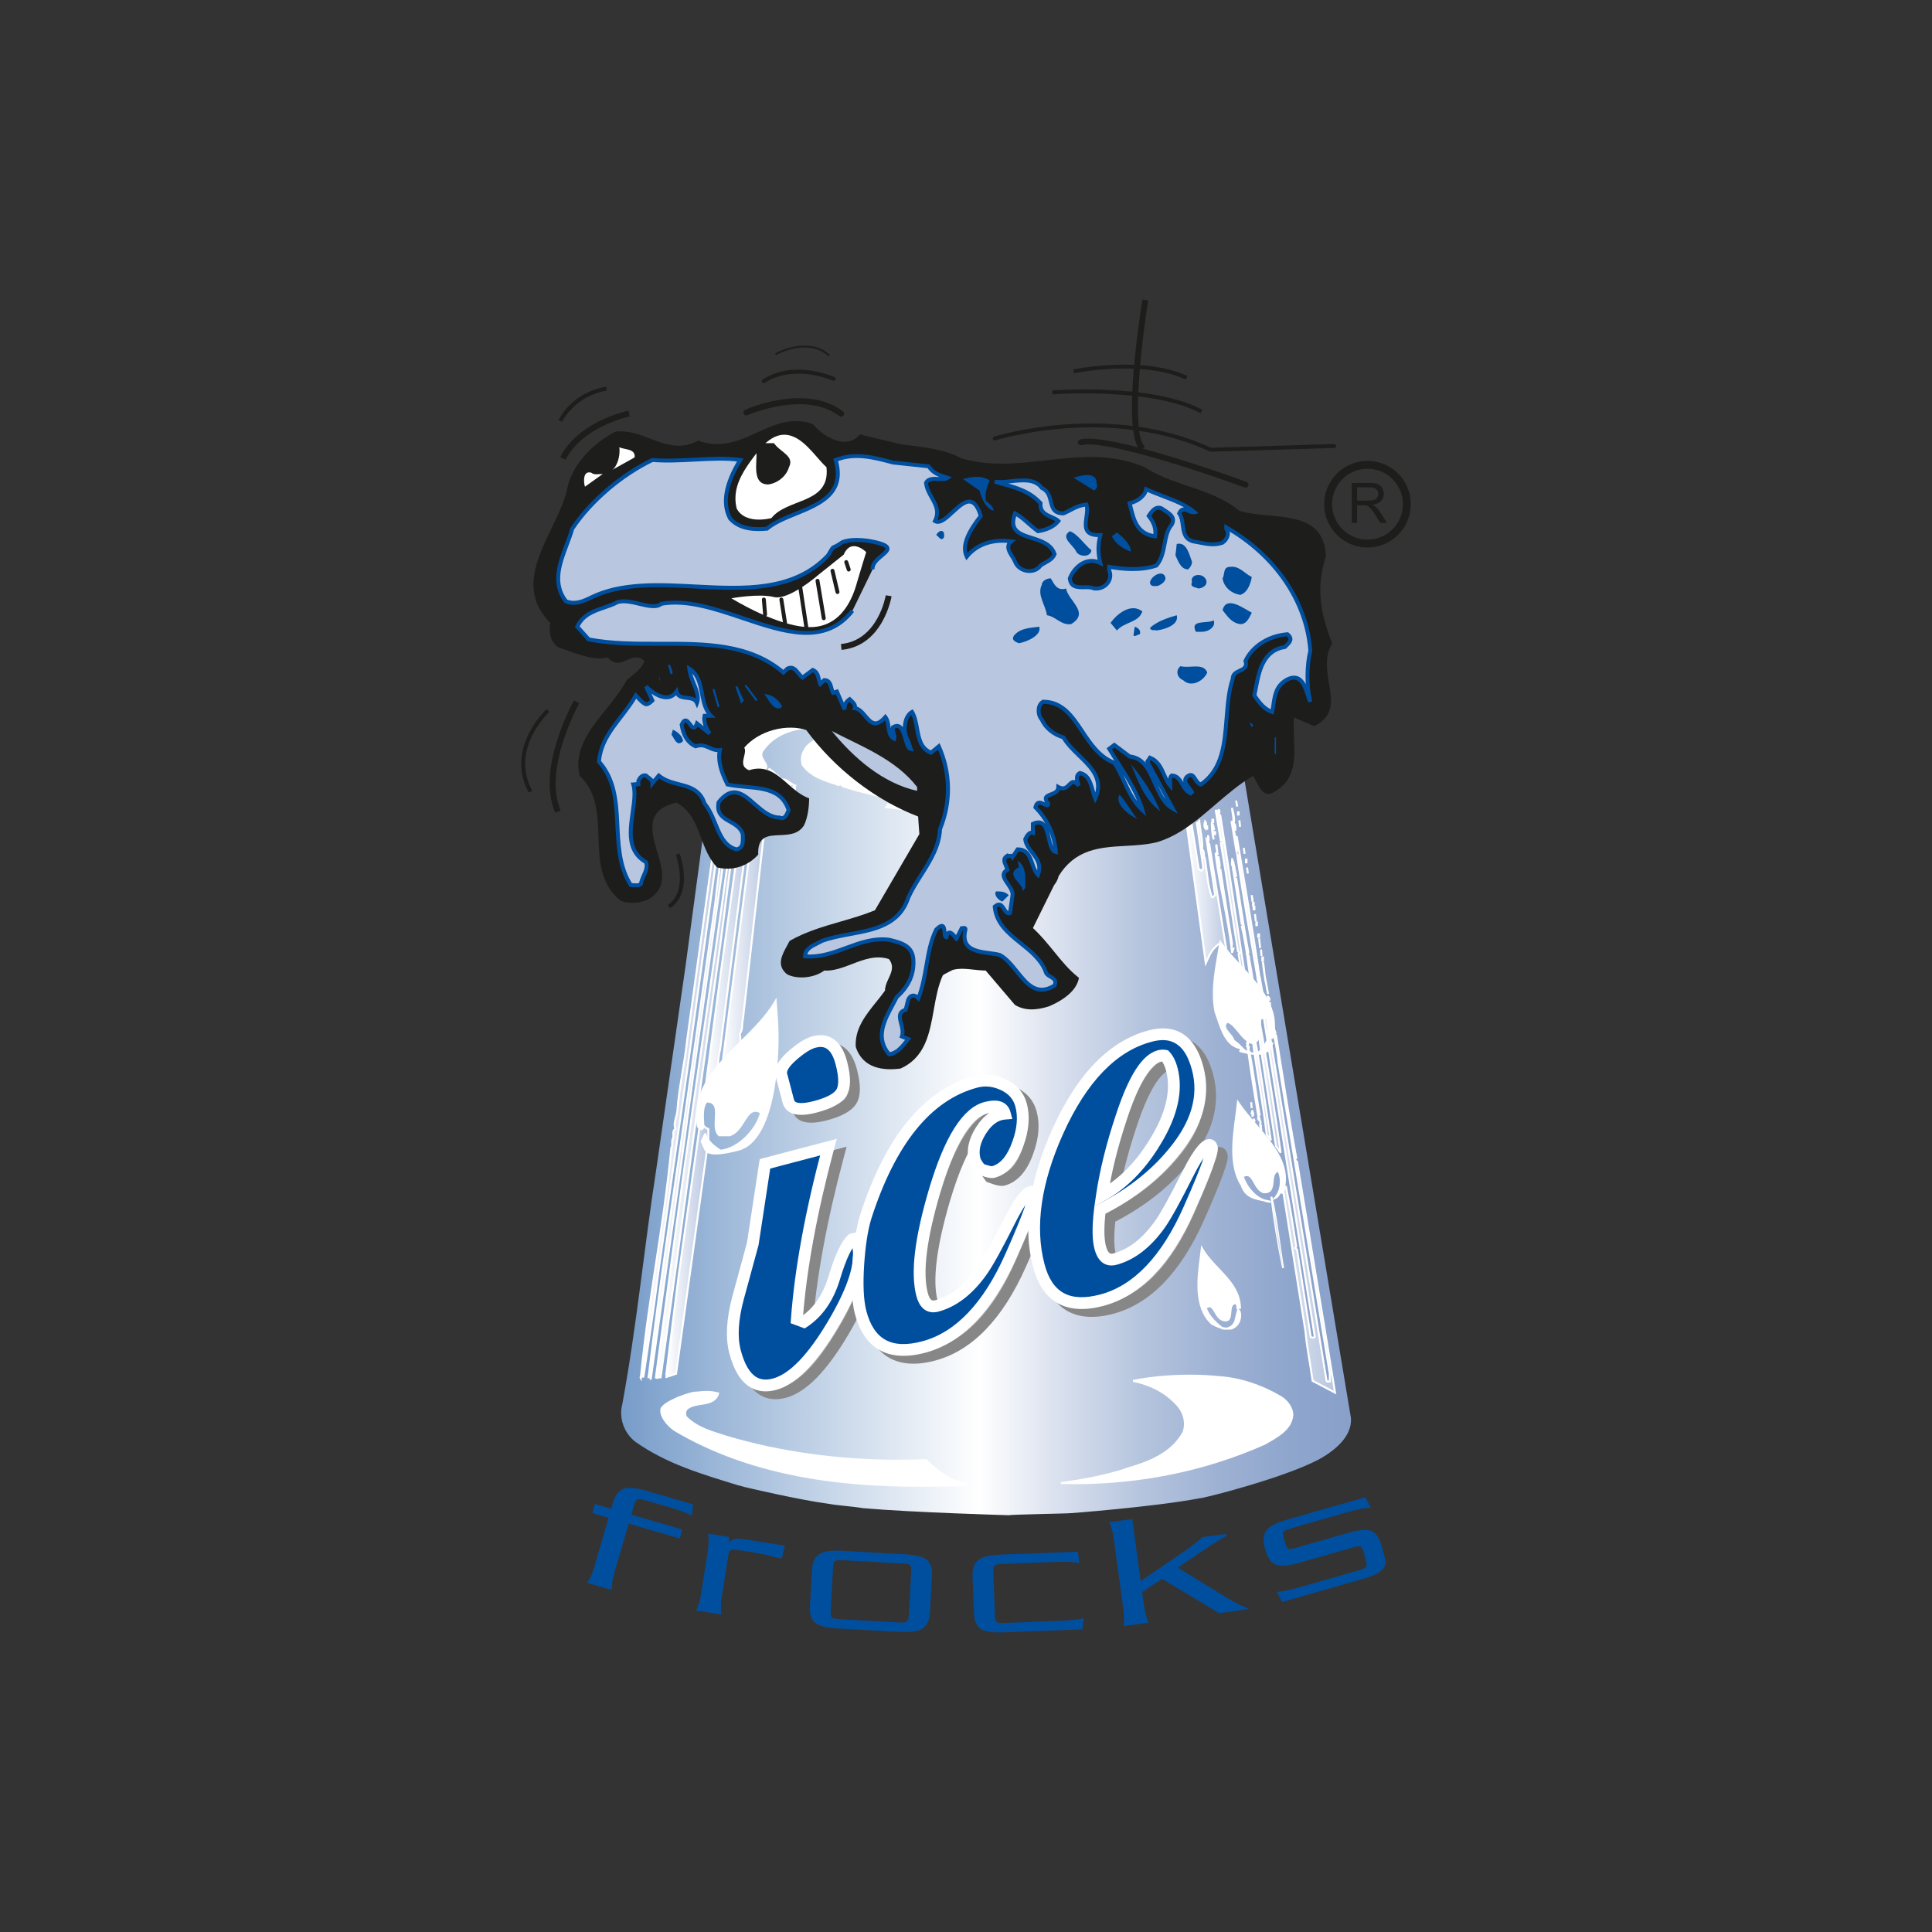 <?xml version="1.0" encoding="UTF-8"?><svg id="ICEFROCKS_x5F_Logo_x5F_CMYK" xmlns="http://www.w3.org/2000/svg" width="50cm" height="50cm" xmlns:xlink="http://www.w3.org/1999/xlink" viewBox="0 0 1417.32 1417.32"><rect x="0" y="0" width="1417.32" height="1417.32" fill="#333333" stroke="none"/><defs><style>.cls-1{fill:url(#Neues_Verlaufsfeld_6-11);}.cls-2{fill:url(#Neues_Verlaufsfeld_6-4);}.cls-3{fill:url(#Neues_Verlaufsfeld_6-9);}.cls-4{fill:url(#Neues_Verlaufsfeld_6-13);}.cls-5{fill:url(#Neues_Verlaufsfeld_6);}.cls-6{fill:#1d1d1b;}.cls-7{fill:#fff;}.cls-8{fill:url(#Neues_Verlaufsfeld_6-10);}.cls-9{fill:#004f9f;}.cls-10{fill:url(#Neues_Verlaufsfeld_6-6);}.cls-11{fill:url(#Neues_Verlaufsfeld_6-7);}.cls-12{fill:url(#Neues_Verlaufsfeld_6-5);}.cls-13{fill:url(#Neues_Verlaufsfeld_6-3);}.cls-14{fill:url(#Neues_Verlaufsfeld_6-8);}.cls-15{fill:url(#Neues_Verlaufsfeld_6-12);}.cls-16{fill:url(#Neues_Verlaufsfeld_6-2);}.cls-17{fill:#b2b2b2;}.cls-18{fill:url(#Neues_Verlaufsfeld_5);}.cls-19{fill:#b8c6e0;}.cls-20{fill:#878787;}</style><linearGradient id="Neues_Verlaufsfeld_5" x1="455.67" y1="810.26" x2="991.08" y2="810.26" gradientUnits="userSpaceOnUse"><stop offset="0" stop-color="#779cc9"/><stop offset=".49" stop-color="#fff"/><stop offset=".6" stop-color="#d9e0ee"/><stop offset=".71" stop-color="#b6c5de"/><stop offset=".82" stop-color="#9db1d3"/><stop offset=".92" stop-color="#8ea5cc"/><stop offset="1" stop-color="#89a1ca"/></linearGradient><linearGradient id="Neues_Verlaufsfeld_6" x1="358.07" y1="1229.92" x2="388.99" y2="1229.92" gradientTransform="translate(130.87 -313.54)" gradientUnits="userSpaceOnUse"><stop offset="0" stop-color="#fff"/><stop offset="1" stop-color="#b8c6e0"/></linearGradient><linearGradient id="Neues_Verlaufsfeld_6-2" x1="370.34" y1="1158.51" x2="404.41" y2="1158.51" gradientTransform="translate(158.9 -474.29)" xlink:href="#Neues_Verlaufsfeld_6"/><linearGradient id="Neues_Verlaufsfeld_6-3" x1="366.61" y1="1160.15" x2="401.72" y2="1160.15" gradientTransform="translate(150.57 -470.61)" xlink:href="#Neues_Verlaufsfeld_6"/><linearGradient id="Neues_Verlaufsfeld_6-4" x1="355.54" y1="1192.34" x2="417.48" y2="1192.34" gradientTransform="translate(125.6 -398.18)" xlink:href="#Neues_Verlaufsfeld_6"/><linearGradient id="Neues_Verlaufsfeld_6-5" x1="353.88" y1="1192.65" x2="415" y2="1192.65" gradientTransform="translate(121.85 -397.49)" xlink:href="#Neues_Verlaufsfeld_6"/><linearGradient id="Neues_Verlaufsfeld_6-6" x1="469.93" y1="792.65" x2="532.65" y2="792.65" gradientTransform="matrix(1,0,0,1,0,0)" xlink:href="#Neues_Verlaufsfeld_6"/><linearGradient id="Neues_Verlaufsfeld_6-7" x1="903.53" y1="807.51" x2="979.49" y2="807.51" gradientTransform="matrix(1,0,0,1,0,0)" xlink:href="#Neues_Verlaufsfeld_6"/><linearGradient id="Neues_Verlaufsfeld_6-8" x1="494.48" y1="1226.16" x2="503.1" y2="1226.16" gradientTransform="translate(438.2 -322.09)" xlink:href="#Neues_Verlaufsfeld_6"/><linearGradient id="Neues_Verlaufsfeld_6-9" x1="918.86" y1="798.47" x2="932.28" y2="798.47" gradientTransform="matrix(1,0,0,1,0,0)" xlink:href="#Neues_Verlaufsfeld_6"/><linearGradient id="Neues_Verlaufsfeld_6-10" x1="491.52" y1="1193.08" x2="507.95" y2="1193.08" gradientTransform="translate(431.54 -396.52)" xlink:href="#Neues_Verlaufsfeld_6"/><linearGradient id="Neues_Verlaufsfeld_6-11" x1="481.9" y1="1151.85" x2="505.95" y2="1151.85" gradientTransform="translate(409.9 -489.27)" xlink:href="#Neues_Verlaufsfeld_6"/><linearGradient id="Neues_Verlaufsfeld_6-12" x1="481.9" y1="1150.84" x2="494.92" y2="1150.84" gradientTransform="translate(409.9 -491.56)" xlink:href="#Neues_Verlaufsfeld_6"/><linearGradient id="Neues_Verlaufsfeld_6-13" x1="870.14" y1="657.67" x2="902.42" y2="657.67" gradientTransform="matrix(1,0,0,1,0,0)" xlink:href="#Neues_Verlaufsfeld_6"/></defs><path id="Eiswuerfel" class="cls-18" d="M868.74,528.21c15.43,5.21,32.46,13.42,40.49,29.25l3.8,15.03,77.96,467.37c1.42,13.83-12.22,24.64-23.64,30.86-26.26,13.83-85.78,28.84-87.57,28.46-32.47,6.21-96.8,11.21-97.01,11.02-4.24.22-40.52.88-42.89,1.36,0,0-70.14-1.97-106.82-5.18-8.33-1.41-17.36-1.77-25.31-3.21-21.64-2.82-61.27-12.22-61.27-12.22-1.55-.55-5.21-1.4-5.21-1.4-26.05-8.02-52.31-15.64-75.15-31.85-8.42-6.42-12.23-17.64-9.63-27.46,10.62-57.32,16.03-115.04,25.05-173.16l21.25-147.51,18.64-138.48c3.6-13.43,1.61-27.87,13.03-37.68,33.27-23.25,77.36-20.43,119.84-21.65l31.26,2.01c7.62,11.42,20.85,19.04,35.08,14.83,8.83-2.21,15.64-11.82,18.84-19.64,44.88,2,88.19,7.81,129.27,19.24h0Z"/><path id="Bogen_rechts_unten" class="cls-7" d="M778.32,1088.68l-.08-1.44c15.42-1.99,31.21-5.01,45.93-9.58h0l2.06-.81c15.21-4.4,32.79-10.56,41.43-26.64h0c.59-1.86.88-3.74.88-5.61h0c0-5.27-2.27-10.39-6.14-14.26h0c-8.5-9.11-19.57-14.25-31.29-16.62h0v-1.42c12.81-2.53,27.53-3.84,41.76-3.84h0c7.23,0,14.33.34,20.96,1.02h0c16.15,1.01,32.31,6.47,47.02,15.32h0l-.37.62.42-.59c4.33,3.11,7.49,7.48,7.91,12.65h0c-.47,11.79-12.47,17.44-20.67,22.27h0c-43.12,19.2-90.83,29.05-139.97,29.05h0c-3.28,0-6.56-.04-9.85-.13h0Z"/><path id="Bogen_links_unten" class="cls-7" d="M675.12,1090.67h-1.92c-61.91,0-124.75-9.17-178.01-40.57h0l-.09-.06s1.01.74-.08-.07c-2.76-1.45-10.55-8.43-10.63-14.87h0c0-.66.08-1.33.24-2.02h0l.03-.11.06-.1c1.45-2.32,4.34-4.13,6.96-5.52h0c2.58-1.34,5.1-2.36,5.25-2.5h0l.08-.06.08-.03c.07,0,9.63-3.85,13.46-3.88h0c.15,0,.29,0,.45.02h0c2.83-.28,5.21-.53,7.59-.53h0c2.62,0,5.24.3,8.43,1.16h0l-.19.7.19-.7.71.19-.21.71c-1.6,5.49-6.15,6.99-10.73,7.8h0c-4.63.83-9.5,1.18-12.45,3.88h0c-.75.95-.96,1.67-.97,2.5h0c0,.71,0,1.48.45,2.47,2.24,2.24,0,0,0,0,8.23,8.14,18.64,10.74,29.02,14.12h0c39.16,11.73,82.66,17.66,125.86,17.66h0c6.88,0,13.75-.15,20.61-.45h.33s.22.23.22.23c8.57,8.94,18.04,15.24,29.28,17.21h0l.59.11v2.32l-29.33.39-5.28.02h0Z"/><path id="weisser_Bogen_Wuerfel_oben" class="cls-7" d="M650.83,592.88c-.43,0-.78-.03-.99-.05h0s-.06-.02-.08-.02h0s-.06,0-.3-.1h0c-.04-.05-.3-.1-.36-.62h0c.17-.79.53-.64.54-.7h0c.08-.02.1-.02.13-.02h0s.07,0,.1,0h0c.14,0,.32.01.67.04h0c.13.01.26.02.4.04h.02c.06,0,.12,0,.19,0h0c-.11-.08-.18-.11-.22-.08h0s-.08,0-.14.03h0s-.02,0-.03.01h0l-.56-1.33h0s.07-.03.09-.04h0c1.05-.42,2.17-.54,3.31-.54h0c2.09,0,4.25.41,6.09.41h0c.62,0,1.2-.05,1.71-.16h0c-13.54-5.28-29.27-7.32-43.43-12.36h0l-.14-.05-1.42-1.28c-.33.36-.76.57-1.2.54h0c-1.3-.08-2.48-1.07-2.82-.98h-.12l-.1-.03c-8.21-2.62-18.22-5.83-24.03-14.32h0l-.08-.11-.03-.14c-.31-1.41-.47-2.72-.47-3.98h0c0-3.72,1.42-6.84,4.09-10.11h0c8.17-7.79,17.29-8.92,27.59-10.04h0l-.96-.8c-6.17-1.16-12.73-1.9-19.21-1.9h0c-15.68,0-30.82,4.32-39.37,17.42h0c-.37.64-.5,1.24-.5,1.86h0c-.02,1.41.81,2.97,1.74,4.48h0c.91,1.52,1.92,2.9,1.96,4.44h0c.02.69-.27,1.36-.82,1.9h0c.36.18.8.31,1.31.48h0c.2.06.4.13.62.22h0c-.24-.21-.44-.42-.63-.6h0l.79-1.18c.58.26,1.65,1.02,2.9,1.99h0l.34.14-.06.08c2.24,1.78,4.96,4.17,6.41,5.68h0c.22-.03.43-.04.65-.04h0c2.27.06,4.07,1.49,5.76,2.75h0c1.25.57,2.27,1.54,3.18,1.8h.05s.45.14.45.14v.02l.69.23-.69.61v3.38l-2.98-1.86c0,.09-.02.18-.04.27h0l-1.43-.05c-.05-.34-.08-.31-.12-.34h0c-.05-.04-.3-.1-.66-.09h0c-.26,0-.57.01-.91.01h0c-.11,0-.21,0-.33,0h0l.2.08-.47,1.36c-7.01-2.21-16.46-5.22-24.13-8.64h0l-.3-.13-.1-.3c-.05-.16-.08-.27-.11-.4h0c-8.12-2.61-17.33-7.71-20.52-16.42h0l-.06-.18.03-.19c2.99-17.46,23.06-21.21,36.61-26.03h0c20.08-4.9,42.3-6.46,64.1-6.46h0c14.93,0,29.65.73,43.34,1.63h0l-.05.72.05-.72.62.04.05.63c.85,10.8,1.03,21.6,1.03,32.58h0c0,8.71-.11,17.53-.11,26.58h0c0,3.97.02,7.97.09,12.03h0v.67s-.66.06-.66.06c-1.44.12-2.88.17-4.32.17h0c-7.99,0-15.97-1.61-21.84-2.15h0ZM580.88,577.32l.91-.79c-.56-.27-1.1-.6-1.61-.94h0c.34.46.62,1.02.7,1.73h0Z"/><path id="Streifen_links_6_verlauf" class="cls-5" d="M519.86,828.15v8.22l-23.65,171.34-7.22,2.41c-.4.39,1.41-.8,2.01-1.01l-2.01-.6,9.22-73.56,15.83-112.41c1.2,1.79,3.21,5,5.81,5.6h0Z"/><path id="Streifen_links_6_Kontur" class="cls-7" d="M488.34,1010.9c-.22-.09-.4-.45-.37-.63h0c.06-.47.15-.4.18-.48h0s.07-.08.1-.11h0l.11-.11.38-.13s.07-.04.11-.06h0l-.9-.27,9.3-74.17,16.1-114.28,1.05,1.56c1.18,1.82,3.22,4.86,5.37,5.3h0l-.16.7.16-.7.56.13v8.84l-23.72,171.84-7.27,2.43h0c-.24.09-.11.15-.65.24h0c-.07,0-.17,0-.37-.1h0ZM498.69,935.12l-9.15,72.95,1.73.52,4.04-1.35,23.58-170.85v-7.64c-2.02-.74-3.52-2.59-4.63-4.19h0l-15.57,110.55h0Z"/><path id="Streifen_links_5_verlauf" class="cls-16" d="M545.08,747.05c-1.01,3.61,0,8.41-2.41,11.43,1.4,7.01,0,14.02-4.42,19.23l-9.01,8.22,25.85-200.41h5.81l-5.21-1.62.4-1.4,7.21,3.42-18.23,161.13h0Z"/><path id="Streifen_links_5_Kontur" class="cls-7" d="M554.46,584.8h1.69l-1.35-.42.84-2.89,8.45,4-18.29,161.65v.06s-.02.05-.02.05c-.97,3.24.05,7.99-2.33,11.4h0c.31,1.68.47,3.36.47,5.01h0c0,5.34-1.67,10.46-5.17,14.59h0l-10.46,9.54,26.18-202.98h0ZM530.21,784.07l7.49-6.82c3.2-3.78,4.76-8.54,4.76-13.59h0c0-1.66-.17-3.35-.5-5.04h0l-.07-.33.21-.26c2.15-2.58,1.27-7.24,2.26-11.11h0l18.17-160.57-1.53-.72-.1.62h-5.17s-25.52,197.82-25.52,197.82h0Z"/><path id="Streifen_links_4_verlauf" class="cls-13" d="M528.24,770.11c-2.81,9.82.6,22.24-10.02,28.86,0-.41-.2-.6-.6-1-.8.59-.2,1.61-.4,2.4l11.03-82.77,17.84-129.68h.4c-1.2-2,.4-5.21.59-7.82.81.4,1.61,1.41,2.81,1.01l.4-.4-2.81-2.01,4.81,2.41-24.05,188.99h0Z"/><path id="Streifen_links_4_kontur" class="cls-7" d="M516.5,800.27l.04-.26v-.04h0c0-.24-.07-.61-.08-1.05h0c-.02-.35.08-.82.38-1.2h0l10.68-80.22,17.91-130.25c-.09-.39-.13-.78-.13-1.17h0c.02-2.06.93-4.29,1.04-6.04h0l.08-1.07.63.31.74-1.23,5.27,2.63-24.11,189.5v.07s-.02.05-.02.05c-2.79,9.45.75,22.28-10.33,29.27h0l-.6.37-.02.19c0,.13-.02.25-.05.38h0l-1.42-.25h0ZM518.54,797.89c9.28-6.35,6.25-18.01,8.99-27.94h0l23.97-188.43-.68-.34-.03.03-.53.52-.16.05c-.27.09-.52.13-.78.13h0c-.72-.02-1.27-.31-1.71-.6h0c-.31,1.71-.89,3.43-.88,4.75h0c0,.59.11,1.07.34,1.47h0l.66,1.1h-1.06l-17.74,129.05-10.65,79.94c.08.08.16.17.24.26h0Z"/><path id="Streifen_links_3_verlauf" class="cls-2" d="M542.27,580.71l.81-1.01-14.84,114.44-16.44,117.84-13.83,102-13.43,97.01c.8-1.81-2.2.6-3.4-.42l15.43-114.03c14.42-106.01,31.06-213.44,44.69-319.25.2,1.2-.6,2.6,1.01,3.41h0Z"/><path id="Streifen_links_3_kontur" class="cls-7" d="M480.68,1011.15l-.3-.26,15.48-114.43c14.42-106.02,31.06-213.45,44.7-319.25h0l1.42-.03c.04.21.05.4.05.58h0c0,.49-.08.92-.07,1.25h0c.02.35.02.53.18.71h0l1.99-2.49-15.16,117-16.44,117.84-13.83,102.01-13.31,96.2c.02.09.03.17.02.24h0c0,.28-.08.5-.19.76h0l-.91-.26c-.35.09-1.39.51-2.34.53h-.01c-.41,0-.88-.1-1.27-.42h0ZM481.96,1010.12c.55.02,1.3-.33,2.04-.48h0l13.25-95.74,13.83-102.01,16.44-117.83,14.59-112.61-.17-.08c-.17-.08-.31-.16-.44-.26h0c-13.55,104.64-29.96,210.79-44.23,315.56h0l-15.35,113.46h.04Z"/><path id="Streifen_links_2_verlauf" class="cls-12" d="M535.45,588.32c1.81-2.2.61-5.61,1.4-8.22-3,21.66-5.41,48.51-9.02,72.16l-19.84,140.5c-2.41,17.23-4.81,35.47-7.22,53.31l-23.44,165.95c-.21-.8.4-1.81-.6-2.4-.4-.21-.59.19-1.01.59v.8c8.82-73.77,20.65-148.52,30.87-221.26l18.24-127.86c3-27.65,7.41-56.32,11.02-83.58-.8,3-.2,7.22-.4,10.02h0Z"/><path id="Streifen_links_2_kontur" class="cls-7" d="M476.57,1011.59c0-.35.05-.65.04-.86h0c-.02-.22,0-.29-.06-.35h0s0,.01-.02.02h0c-.03.23-.05.46-.08.69h0l-1.44-.08v-1.1l.14-.15c8.81-73.41,20.56-147.77,30.73-220.12h0l18.23-127.84c2.89-26.64,7.09-54.21,10.62-80.54h0c.05-1.09.17-2.16.43-3.14h0l1.41.28c-.07.51-.13,1.02-.2,1.53h0l1.2.27c-.1.74-.21,1.49-.3,2.24h0c-.02,1.74.18,3.74-.72,5.5h0c-2.56,20.09-4.81,43.5-8,64.42h0l-19.84,140.5c-2.41,17.23-4.81,35.47-7.22,53.31h0l-23.44,165.95-1.42.08c-.06-.22-.07-.41-.07-.6h0ZM477.03,1008.96l23.03-162.99c2.41-17.83,4.81-36.07,7.22-53.31h0l19.84-140.51c2.58-16.91,4.55-35.48,6.57-52.63h0c-2.89,20.72-5.9,41.86-8.14,62.46h0l-18.23,127.86c-10.12,72.02-21.81,145.98-30.6,219h0c.12.02.22.06.32.11h0Z"/><path id="Streifen_links_1_verlauf" class="cls-10" d="M504.19,784.54l-21.25,148.72c-3.2,26.04-7.21,52.1-11.02,77.33v-.98c-.6.59-2.6,0-1.8,1.39,6.02-61.73,16.44-107.43,22.45-169.15,1.2-1.21,0-4.62,1.01-6.43,1.2-1.4-.81-6,2-7.21-1.81-4.01.8-8.22,1.4-13.43,1-16.24,5.41-34.67,7.21-52.3l18.83-136.69c.61-11.02,2.21-23.85,4.21-35.47h.6c-.6-2.6.6-7.41.81-10.23.2,1.01-.4,2.21.6,3.02l1-.99-.61-.61c3.21.8,2.01-4.81,3.01-7.21l-3.4,28.45-25.06,181.79h0Z"/><path id="Streifen_links_1_kontur" class="cls-7" d="M469.49,1011.36c-.17-.29-.28-.56-.28-.89h0c0-.33.13-.58.3-.76h0c6.05-61.16,16.37-106.67,22.33-167.92h0l.02-.26.18-.18c.24-.19.39-.9.37-1.86h0c0-.48-.02-1-.02-1.54h0c0-.96.05-1.97.54-2.86h0l.05-.07.03-.04c.15-.12.27-.69.26-1.47h0c0-.52-.04-1.12-.04-1.75h0c0-1.3.15-2.91,1.43-3.84h0c-.32-.91-.45-1.83-.45-2.75h0c.02-3.36,1.61-6.68,2.03-10.41h0c1.01-16.33,5.41-34.77,7.22-52.36h0l18.83-136.63c.61-11.06,2.22-23.91,4.23-35.55h0l.1-.6h.37c-.03-.33-.05-.67-.05-1.03h0c0-2.51.67-5.65.92-7.83h0l-.55-.55.59.14c0-.1.02-.19.02-.29h0l1.43-.08c.05.23.05.45.05.66h0v.09h0l.41.1c.16.04.29.06.4.06h0c.36-.03.44-.09.66-.45h0c.19-.35.34-.99.42-1.73h0c.18-1.49.14-3.31.69-4.68h0l1.39.36-3.4,28.46-25.06,181.78-.72-.1.72.1-21.25,148.7c-3.21,26.06-7.22,52.12-11.03,77.36h0l-1.25-.09c-.19.04-.37.06-.51.07h0c0,.13-.02.27-.04.4h0l-.21,2.26-1.13-1.97h0ZM471.02,1009.19c.08-.01.14-.03.21-.04h0c.16-.03.18-.05.18-.05h0c3.75-24.81,7.67-50.38,10.81-75.95h0l21.25-148.72h0l25.06-181.77,2.41-20.22-1.65,1.64-.4-.32c-.25,1.66-.5,3.4-.5,4.82h0c0,.61.05,1.16.15,1.6h0l.2.88h-.9c-1.95,11.43-3.5,23.99-4.1,34.85h0l-18.83,136.67c-1.82,17.7-6.23,36.13-7.22,52.31h0c-.49,4.04-2.05,7.41-2.02,10.28h0c0,.96.16,1.87.56,2.77h0l.3.67-.68.29c-.96.39-1.16,1.39-1.17,2.86h0c0,.57.04,1.16.04,1.75h0c-.01.82-.03,1.64-.55,2.34h0c-.25.47-.33,1.24-.33,2.11h0c0,.5.02,1.02.02,1.54h0c0,.92-.02,1.88-.6,2.66h0c-5.96,61.02-16.21,106.4-22.24,167.05h0Z"/><path id="_x33_er_Linie_recht_sunten_Verlauf" class="cls-11" d="M904.53,605.5c.8,1-.39,2.2.8,3.41,2.22-1.01-.2-2.41.61-3.81.8,1,.4,4.8.4,4.21.21-.4-.2-.61-.4-1.01-2.01,1.6.8,3.61,0,5.41,0,1.6-.21,3.21,1,4.21.8-1.6.2-2.21.4-4.21,5.22,31.86,12.23,71.55,16.85,104.22-.6,0-1.02.8-1.41,1l1.01,2.01.79-2.01c1.21,6.82,2.01,11.83,3.4,18.24l45.31,276.17c.4.8,1.6.4,2.41.4v-5.62l-37.49-227.67c-1-12.43-5.41-26.66-5.8-38.48,1.99,5.01,1,10.63,3.4,16.03l-1.01.8,1.41.99c4.81,29.47,9.42,60.73,14.85,89.99-1.62,1.4,0,2.41.59,2.81l24.05,145.9,3.81,23.45-16.44-8.62c-1.61-12-4.2-24.26-5.2-36.09l-16.44-103.39c.4-1.21,1.82-2.01,2-3.42,3.02,14.64,5.23,29.06,7.64,44.31l-.81.99,1.4,1.41,10.01,63.93c1.2.81,1.81.81,3.01,0l-37.68-236.1c-5.82-39.68-14.04-79.77-19.25-117.84,1.21,1.39-.4,2.6,1.61,3.4.4-4.01-.59-8.62-2.01-12.63-1.39,2,.81,4.81,0,7.81l-3.8-23.05,1,1.81c1.2-3.21-.39-7.62-.6-11.43,1.01,4.41,2.62,9.02.6,12.43h0Z"/><path id="_x33_er_Linie_rechts_unten_Kontur" class="cls-7" d="M962.28,1013.47l-.06-.37c-1.6-11.97-4.2-24.23-5.2-36.07h0l-16.46-103.57.05-.17c.62-1.56,1.92-2.32,1.97-3.29h0l1.42-.06c3.02,14.66,5.22,29.09,7.63,44.34h0l.05.31-.21.25-.4.49,1.1,1.12,10.01,63.84c.4.25.67.32.85.32h0c.16,0,.38-.06.71-.24h0l-37.61-235.63c-1.25-8.52-2.6-17.07-4.03-25.61h0l-.44-.88.27-.13c-5.14-30.85-11-61.63-15.05-91.23h0l-.18-1.38h-.21s-3.8-23.06-3.8-23.06l1.34-.47.06.11c.01-.25.03-.51.03-.78h0c0-2.57-.88-5.67-1.05-8.56h0l1.42-.2c.65,2.84,1.58,5.83,1.58,8.64h0c0,.82-.07,1.62-.27,2.39h0l.56.71c.63.88.62,2.07.65,3.13h0c0,.51-.02.96-.05,1.28h0s0,.03,0,.04h0c0,.1-.01.21-.04.32h0s0,.09-.11.32h0s-.1.3-.62.36h0c-.18-.05-.3-.1-.4-.15h0c.11.7.82,1.76.88,3.05h0c0,.2-.02.42-.08.64h0l1.33-.03c5.15,31.46,12.05,70.56,16.67,103h0l.11-.29.45,2.5c1.21,6.83,2.01,11.83,3.41,18.25h0l45.28,276.02s.15.04.37.05h0c.18,0,.39-.02.63-.05h0v-4.88l-37.49-227.67c-.53-6.79-2.12-14.15-3.5-21.4h0l-.38-.28.29-.23c-1.09-5.73-2.03-11.39-2.2-16.61h0l1.39-.29c2.07,5.28,1.07,10.85,3.39,16.01h0l.23.51-.43.35-.25.2.86.61.05.3c4.81,29.48,9.42,60.73,14.84,89.98h0l.07.41-.31.27c-.42.37-.45.57-.45.65h0c-.07.19.52.75.98,1.02h0l.25.18,24.1,146.2,4.03,24.87-18.05-9.46h0ZM978.44,1020.31l-3.57-22.02-24.01-145.6s-.07-.05-.1-.06h0l25.54,155.1v6.41h-.72c-.29,0-.8.09-1.35.09h0c-.52.02-1.32-.14-1.7-.89h0l-.06-.11-45.31-276.24c-1.22-5.62-1.99-10.15-2.97-15.76h0l-.18.45c1.26,7.62,2.46,15.25,3.58,22.86h0l37.74,236.55-.38.26c-.64.43-1.23.72-1.9.73h0c-.69,0-1.27-.3-1.91-.73h0l-.26-.18-10.03-64.01-1.69-1.71.41-.5.6-.75c-2.28-14.42-4.39-28.1-7.17-41.92h0c-.4.51-.8.91-.96,1.3h0l16.41,103.28c.98,11.65,3.54,23.76,5.16,35.68h0l14.83,7.77h0ZM923.59,718.83l.05-.14s-.05.06-.08.09h0l.02.05h0ZM923.26,717.12s0,0,.02,0h0c-3.79-26.74-9.17-58.12-13.85-86.05h0l-.47-.18s-.03-.01-.04-.02h0c3.97,28.02,9.46,57.09,14.33,86.25h0ZM908.17,626.34c.16.17.28.36.37.54h0c-.07-1.09-.22-2.19-.43-3.3h0c0,.12.01.24.01.37h0c0,.53-.06,1.08-.2,1.64h0l-.41-.02.66.77h0ZM905.37,607.17c0,.08.01.15.02.22h0l.07-.06c0-.07-.04-.16-.09-.27h0v.11h0Z"/><polygon id="kleine_Punkte_rechts_18" class="cls-7" points="931.67 738.16 930.55 738.16 930.55 737.44 930.55 736.03 930.55 735.31 931.28 735.31 932.4 735.31 932.4 738.16 931.67 738.16 931.67 738.16"/><path id="kleine_Punkte_rechts_17" class="cls-7" d="M929.18,730.81l1.3-.59,1.58,2.25-.48,2.13-1.41.02-.98-3.81h0ZM930.87,734.43l.7-.18-.7.18h0Z"/><path id="kleine_linie_rechts_16" class="cls-7" d="M928.25,722.25c-.04-.22-.08-.43-.13-.65h0c-.53-1.82-.83-3.76-1.06-5.78h0c-.58-3.34-1.07-6.77-1.32-10.21h0l1.43-.2c.73,3.59.95,7.07,1.32,10.24h0c.33,1.9.68,3.79,1.04,5.64h0s.02.06.03.09h0l.02.05v.04c.02.14.05.29.08.43h0c.47,2.47.94,4.87,1.33,7.19h0l-.71.11.7-.17-.7.17.71-.11-1.42.29c-.37-1.54-.93-4.75-1.32-7.14h0Z"/><polygon id="kleine_Punkte_rechts_15" class="cls-7" points="926.47 705.49 925.34 705.49 925.34 702.37 925.34 701.64 926.07 701.64 927.19 701.64 927.19 705.49 926.47 705.49 926.47 705.49"/><path id="kleine_Punkte_rechts_14" class="cls-7" d="M924.35,696.61l1.44-.11.39,4.8-1.44.12-.39-4.81h0ZM925.07,696.56l-.72.06.72-.06h0ZM925.07,696.56l-.72.06.72-.06h0Z"/><polygon id="kleine_Punkte_rechts_13" class="cls-7" points="922.95 688.41 924.38 688.26 925.18 695.46 923.74 695.62 922.95 688.41 922.95 688.41"/><polygon id="kleine_Punkte_rechts_12" class="cls-7" points="923.66 688.05 922.33 688.05 922.33 687.33 922.33 685.52 922.33 684.8 923.05 684.8 924.39 684.8 924.39 688.05 923.66 688.05 923.66 688.05"/><polygon id="kleine_Punkte_rechts_11" class="cls-7" points="922.06 679.43 920.94 679.43 920.94 676.71 920.94 675.99 921.66 675.99 922.78 675.99 922.78 679.43 922.06 679.43 922.06 679.43"/><path id="kleine_Punkte_rechts_10" class="cls-7" d="M919.93,670.58l.72-.08-.72.08,1.44-.16.61,5.41-1.43.16-.62-5.41h0ZM920.65,670.5l-.72.08.72-.08h0Z"/><polygon id="kleine_Punkte_rechts_9" class="cls-7" points="920.26 667.81 918.94 667.81 918.94 667.08 918.94 665.28 918.94 664.56 919.66 664.56 920.97 664.56 920.97 667.81 920.26 667.81 920.26 667.81"/><polygon id="kleine_Punkte_rechts_8" class="cls-7" points="919.66 665 918.53 665 918.53 662.28 918.53 661.56 919.25 661.56 920.39 661.56 920.39 665 919.66 665 919.66 665"/><path id="kleine_Punkte_rechts_7" class="cls-7" d="M917.53,656.75l1.43-.22.61,3.28v1.67l-1.44.09-.6-4.81h0ZM918.86,661.48l.72-.09-.72.09h0Z"/><path id="kleine_Punkte_rechts_6" class="cls-7" d="M914.12,636.52l1.43-.2.6,4.41-1.43.19-.6-4.41h0ZM914.83,636.42l-.71.1.71-.1h0ZM914.83,636.42l-.71.1.71-.1h0Z"/><polygon id="kleine_Punkte_rechts_5" class="cls-7" points="914.45 633.34 913.33 633.34 913.33 630.62 913.33 629.89 914.05 629.89 915.16 629.89 915.16 633.34 914.45 633.34 914.45 633.34"/><polygon id="kleine_Punkte_rechts_4" class="cls-7" points="911.72 622.09 913.15 621.9 913.75 626.31 912.31 626.5 911.72 622.09 911.72 622.09"/><path id="kleine_Punkte_rechts_3" class="cls-7" d="M908.51,601.81l1.43-.15v.03h0s.4,3.47.4,3.47v1.4l-1.45.06-.39-4.81h0ZM909.63,606.57l.72-.06-.72.06h0Z"/><polygon id="kleine_Punkte_rechts_2" class="cls-7" points="908.64 598.26 907.51 598.26 907.51 597.54 907.51 595.94 907.51 595.22 908.23 595.22 909.36 595.22 909.36 598.26 908.64 598.26 908.64 598.26"/><polygon id="kleine_Punkte_rechts_1" class="cls-7" points="906.12 587.46 907.53 587.19 908.34 591.59 906.91 591.85 906.12 587.46 906.12 587.46"/><polygon id="Punkte_rechts_5" class="cls-7" points="891.39 612.7 890.08 612.7 890.08 611.98 890.08 610.37 890.08 609.65 890.8 609.65 892.12 609.65 892.12 612.7 891.39 612.7 891.39 612.7"/><path id="Punkte_rechts_4" class="cls-7" d="M888.26,604.16v-1.25l1.09.62c1.68,1.11,1.58,3.22,1.93,4.63h0l.19.59-.69.23.68-.26-.68.26.69-.23-1.2.42v.27h0c0,2,.54,4.12.83,6.25h0l-1.41.31c-1.05-3.36-1.43-8.58-1.44-11.84h0Z"/><polygon id="Punkte_rechts_3" class="cls-7" points="889.99 603.87 888.67 603.87 888.67 603.15 888.67 601.35 888.67 600.63 889.39 600.63 890.72 600.63 890.72 603.87 889.99 603.87 889.99 603.87"/><polygon id="Punkte_rechts_2" class="cls-7" points="885.58 608.69 884.45 608.69 884.45 607.97 884.45 606.17 884.45 605.45 885.18 605.45 886.31 605.45 886.31 608.69 885.58 608.69 885.58 608.69"/><path id="Punkte_rechte_1" class="cls-7" d="M883.62,608.02c-.59-.78-.75-1.85-.77-2.93h0c.02-.96.12-1.88.61-2.58h0v-1.5l.72.73.11-.11.44.68c.33.35.52.75.6,1.14h0c.11.32.2.67.21,1.05h0c0,.38-.12.85-.47,1.19h0l-.19.2v3.75l-1.28-1.59h0ZM885.29,605.16h-.4.4Z"/><path id="Streifen_rechts_9_Kontur_drunter" class="cls-7" d="M931.96,878.01l1.42-.26c4.03,16.91,5.83,36.16,8.63,52.34h0l-.71.12.7-.15-.7.15.71-.12-1.42.27c-3.62-17.24-6.42-34.7-8.63-52.36h0Z"/><path id="Streifen_rechts_9_verlauf" class="cls-14" d="M941.3,930.22c-3.61-17.22-6.41-34.66-8.62-52.3,4.02,16.83,5.82,36.07,8.62,52.3h0Z"/><path id="Streifen_rechts_8_c" class="cls-7" d="M918.96,820.78l1.36-.45.65,1.54v1.14l-1.42.17-.59-2.4h0ZM920.26,823.01l.7-.17-.7.17h0Z"/><path id="Streifen_rechts_8_b" class="cls-7" d="M918.13,817.52h-.81l.83-3.3,1.42.18v1.68h.73l-.38.98s0,0,0,.04h0c0,.16.07.49.08.89h0c.07.39-.28,1.2-.98,1.31h0l-.18-.7.18.7-.9.23v-2.02h0Z"/><path id="Streifen_rechts_8_a" class="cls-7" d="M917.13,808.64l.72-.06-.72.06,1.44-.13.4,4.41-1.44.13-.4-4.41h0ZM917.84,808.58l-.72.06.72-.06h0Z"/><path id="Streifen_rechts_7_b" class="cls-7" d="M924.76,829.42s0-.02,0-.03h0l-1.25-4.3h1.58v.55-.55h.85l-.14.85c-.05.29-.08.54-.08.78h0c0,.61.15,1.21.4,2.14h0l.05.16h0s-1.39.4-1.39.4h0Z"/><path id="Streifen_rechts_7_a" class="cls-7" d="M923.54,824.52c.15-.16.25-.3.33-.42h0c.07-.14.08-.29.09-.48h0c0-.18-.01-.38-.07-.59h0c-.13-.18-.31-.39-.54-.62h0c-.42-.47-1.09-.91-1.14-1.9h0c.01-.81.59-1.39,1.49-1.93h0l.98,1.01c-.08.12-.11.25-.11.45h0c-.04.55.4,1.41.65,2.4h0c.18.3.3.67.3,1.1h0c0,.44-.14.88-.41,1.31h0c-.13.25-.31.49-.55.7h0l-1.01-1.03h0ZM924.59,825.5l-.53-.49.53.49h0Z"/><path id="Streifen_rechts_7_gesamt" class="cls-7" d="M922.34,818.73c-2.45-14.55-5.61-34.25-7.82-50.73h0l-.81-.06.64-1.27c-.07-.56-.15-1.12-.22-1.67h0l-.07-.58.55-.19c.17-.06.35-.1.55-.1h0c.81.01,1.17.65,1.23.69h0l-.52.49.52-.49.34.36-.81,1.6c.15.06.29.13.43.23h0c.4.27.59.79.57,1.16h0c-.04.79-.37,1.38-.34,1.78h0c.02.24.03.34.32.59h0l.21.16.05.26c3.22,15.88,5.01,32.32,7.62,46.71h0l.08.42-2.31,1.84-.21-1.21h0Z"/><path id="Streifen_rechts_6_Verlauf" class="cls-3" d="M932.28,836.45l-3.02-4.21c-2.6-22.65-7.61-47.7-10.41-70.35l1.4-1.4c4.6,23.25,8.01,51.31,12.03,75.97h0Z"/><path id="Streifen_rechts_6_Kontur" class="cls-7" d="M928.58,832.51l-.02-.18c-2.6-22.61-7.61-47.66-10.42-70.35h0l-.05-.35,2.61-2.61.26,1.33c4.62,23.29,8.03,51.35,12.04,75.99h0l-.72.12.59-.42-.59.42.72-.12-1.3.54-3.12-4.36h0ZM931.08,833.53c-3.73-23.45-6.99-49.58-11.27-71.58h0l-.2.19c2.8,22.46,7.75,47.3,10.36,69.82h0l1.11,1.56h0Z"/><path id="Streifen_rechts_5_Verlauf" class="cls-8" d="M939.49,845.66l-3.41-4.8-13.03-84.17.61-9.22c6.01,32.47,11.22,65.94,15.83,98.2h0Z"/><path id="Streifen_rechts_5_Kontur" class="cls-7" d="M935.4,841.13l-13.08-84.42.62-9.3,1.43-.08c6.02,32.48,11.23,65.96,15.84,98.22h0l-.72.11.59-.42-.59.42.72-.11-1.3.52-3.5-4.94h0ZM923.78,756.65l12.99,83.92,1.59,2.23c-4.23-29.45-8.97-59.84-14.36-89.5h0l-.22,3.35h0Z"/><path id="Streifen_rechts_4_gesamt" class="cls-7" d="M921.9,744.09l-.31-1.77-.33.31-.31-1.22c-.08-.33-.17-.66-.25-1h0c-.34-.69-.79-1.45-.81-2.56h0c0-.18,0-.35.04-.53h0l.02-.12c-2.67-11.95-3.97-24.27-5.8-36.74h0l-.63-.23.51-.51c-.98-6.58-2.12-13.21-3.7-19.85h0l-.13-.55.5-.26c.3-.16.44-.33.52-.59h0l-.9-.05c-1.77-10.14-3.28-21.69-5.16-33.08h0l-.02-.03-.02-.13c-.05-.23-.08-.45-.09-.65h0c-.42-2.55-.86-5.08-1.33-7.6h0l-.07-.37.27-.27.11-.11c-.77-.65-1.03-1.68-.98-2.55h0c0-1,.18-2.03.18-2.89h0c0-.18,0-.34-.02-.5h0l-.09-.53,1.41-.31c.05.21.09.43.11.65h0l.26,1.47.38-.37.87,4.39.44.13-.34.34,1.39,6.96-.43.26c-.42.28-.59.49-.66.75h0l1-.08c1.77,10.73,3.4,21.61,5.14,32.41h0l.08.08v.46h0c1.19,7.38,2.43,14.72,3.8,21.95h0l.07.37-.65.64c1.23,1.13.99,3,1.18,3.78h0c2,10.06,3.41,21.89,5.61,33.07h0l.11.57-.5.22.32.64c.58,1.17.66,2.41.66,3.6h0c0,.63-.03,1.25-.03,1.84h0v.38h0l.43,2.4-1.38.4c-.36-.87-.46-1.76-.48-2.65h0Z"/><path id="Streifen_rechts_3_Verlauf" class="cls-1" d="M893.8,596.54l1.4,1.81c7.02,43.89,14.03,92.99,20.65,133.28-1.2-1,.6-3.21-1.4-3.81-.21.2-.61.4-.4,1.01-2.01-7.02-3.82-19.24-5.41-28.86l.98-1-1.39-1.01c-4.42-27.05-8.02-53.11-12.63-79.36,1-.4,2.6-.61,2-2.42l-2,.61-3.81-22.65,1,2.4c.61-.4.41-1,.41-1.4l.59.4.4-2.01c-.2,1.2,1.21,2.2-.4,3h0Z"/><path id="Streifen_rechts_3_Kontur" class="cls-7" d="M915.38,732.18c-.6-.49-.72-1.21-.72-1.73h0c0-.44.06-.83.07-1.14h0c-.04-.2-.07-.39-.1-.59h0s-.03-.03-.05-.05h0l-1.21.41c-.04-.09-.06-.19-.07-.28h0c-2.01-7.13-3.79-19.21-5.37-28.73h0l-.06-.36.26-.26.4-.4-.96-.69-.04-.29c-4.41-27.07-8.02-53.12-12.62-79.35h0l-.11-.58.54-.22c.49-.19,1-.33,1.3-.51h0c.2-.13.29-.19.34-.29h0l-1.94.59-3.95-23.46,1.38-.39.02.06v-.15l.82.56.18-.89v-.04h0s1.42.26,1.42.26c0,.05,0,.09,0,.12h0c-.04.37.34.9.4,1.77h0c.01.4-.16.8-.47,1.13h0l1.07,1.37.02.18c6.84,42.75,13.67,90.44,20.13,130.11h0c.12.3.16.6.14.85h0c.13.77.26,1.54.38,2.31h0l.31,1.9-1.48-1.23h0ZM914.36,727.04c-1.43-8.82-2.88-18.02-4.34-27.46h0l-.61.62c1.46,8.86,3.1,19.82,4.9,26.82h0l.05.02h0ZM909.81,698.2c-3.98-25.76-8.07-53.27-12.17-79.7h0c-.1.07-.2.14-.29.19h0c-.32.17-.64.29-.92.39h0c4.54,25.97,8.12,51.74,12.47,78.47h0l.91.66h0ZM896.18,615.86l1-.3c-.89-5.7-1.77-11.34-2.66-16.91h0l-1.22-1.58s-.07.05-.11.07h0l-.15.09,3.14,18.62h0Z"/><path id="Streifen_rechts_2_Verlauf" class="cls-15" d="M893.21,627.21c0-.4.2-1.01-.41-1.41-1.2,1.6.41,3.21.41,4.81.99-.4.4-1.6.59-2.41.19,3.02,1.81,6.82.4,9.23.21.8-.4,1.81.61,2.4.8-.6.2-1.6.39-2.4,2.81,18.84,5.82,37.08,8.62,54.71l-.4,3.82h1.4l-1.01,3.01c-1.8-21.25-9.22-49.1-12.02-72.55,2.4-2-.2-4.41.59-6.82l.82,7.62h0Z"/><path id="Streifen_rechts_2_Kontur" class="cls-7" d="M903.09,699.02c-.06-.77-.14-1.55-.21-2.34h-.26l.13-1.23c-2.25-20.65-9.01-46.73-11.68-68.95h0l-.04-.39.3-.25c.65-.57.76-.99.78-1.57h0c.02-.93-.59-2.19-.61-3.67h0c0-.4.05-.83.2-1.26h0l1.41.16.68,6.37c.13.28.17.58.16.78h0c0,.26-.03.46-.02.54h0l-.85.05c0,.23.08.49.17.77h0l1.27.13c.11,1.98.96,4.49.97,6.8h0c0,.79-.11,1.58-.41,2.31h0l.84.06c2.8,18.83,5.81,37.07,8.61,54.7h0v.1s-.31,3.11-.31,3.11h1.61l-1.33,3.95-1.41-.17h0ZM896.67,651.86c-.58-3.72-1.16-7.47-1.73-11.24h0l-.1.07-.22-.13c.63,3.73,1.33,7.51,2.05,11.3h0ZM893.91,636.22c.09-.38.14-.81.14-1.26h0c0-1.11-.26-2.39-.51-3.69h0s-.04.02-.05.02h0l-.3.12c.23,1.59.47,3.2.73,4.82h0ZM893.21,627.21l.72-.07-.72.07h0Z"/><path id="Streifen_rechts_1_Verlauf" class="cls-4" d="M879.37,637.43l2,1.4,1.4-2.01-4.81-33.67.41.61,1.4-1.41c.59,7.02,2.8,14.63,1.99,21.05,1.22-.21,1.61,3,1.41,4.8-.4-.19-.6.21-.99.61.39.59.99.39,1.59.39,1.61,9.63,2,19.84,5.22,28.87,1.2.59,1.59-1.01,2.4-1.41-1.8-13.82-4.61-28.86-6.21-40.88l1,1.01v-4.01c1.61,4.61-1.61,6.4.81,10.62v-4.81l15.43,95.19v1.01c-2.21-1.2-5.61-4.82-6.21-8.22l.39-13.42c-1.4-2.01-3.6,0-4.8,1.4-3.82,3.4-5.22,7.82-7.22,12.02l-14.43-104.82c1.21.99,1.81-2.01,3.41-1l5.81,36.67h0Z"/><path id="Streifen_rechts_1_Kontur" class="cls-7" d="M902.07,715.43c-2.42-1.35-5.87-4.97-6.58-8.73h0l-.02-.07.4-13.24c-.27-.3-.46-.35-.72-.37h0c-.7-.06-2.04,1.05-2.88,2.07h0c-3.65,3.24-5.02,7.51-7.05,11.8h0l-1.04,2.18-15.01-109.05,1.43,1.18s.03.02.04.03h0s.05-.03.1-.06h0c.11-.08.27-.24.45-.42h0c.36-.34.85-.9,1.71-.92h0c.35,0,.72.11,1.04.32h0l.27.18,5.81,36.69,1.16.81.83-1.19-4.78-33.38.99-.38,2.13-2.14.14,1.55c.49,5.88,2.16,12.28,2.17,18.13h0c0,.83-.04,1.64-.11,2.44h0c.6.33.85,1.01,1.04,1.61h0c.24.85.35,1.85.35,2.77h0c0,.37-.02.71-.05,1.03h0l-.02.21h.51l.11.61c1.59,9.56,2,19.59,5.05,28.38h0c.07-.03.21-.14.4-.37h0c.18-.21.38-.5.68-.77h0c-1.81-13.67-4.57-28.53-6.16-40.45h0l-.28-2.11,1.28,1.28v-2.26l1.4-.24c.37,1.08.51,2.04.51,2.91h0c0,1.2-.24,2.18-.41,3.08h0l.74-.06,15.44,95.24v2.29l-1.07-.58h0ZM901.63,713.4l-14.25-87.85-.05-.09c1.55,9.87,3.43,20.82,4.78,31.11h0l.07.51-.47.23c-.1.03-.36.33-.66.71h0c-.3.35-.75.88-1.56.9h0c-.28,0-.56-.07-.82-.2h0l-.26-.13-.1-.28c-3.18-8.97-3.62-18.97-5.14-28.36h0s-.08,0-.11,0h0c-.15,0-.34-.01-.54-.06h0l1.01,7.11-1.97,2.84-2.6-1.82.42-.59.71-.11-.71.11-.42.59-.25-.17-5.79-36.58h0c-.08-.02-.35.13-.69.5h0c-.31.26-.6.7-1.22.86h0l13.96,101.38c1.54-3.48,3.08-7.06,6.29-9.93h0c.92-1.01,2.21-2.44,3.92-2.5h0c.75-.01,1.53.4,2.04,1.16h0l.13.2-.4,13.58c.43,2.51,2.77,5.37,4.7,6.89h0ZM882.2,627.73c.09-.06.18-.13.3-.18h0v-.31h0c0-.7-.08-1.49-.22-2.11h0c-.11-.55-.35-.93-.42-1.01h0l-.16.03.51,3.58h0ZM881.21,620.82c0-.13,0-.27,0-.4h0c0-5.12-1.39-10.9-2.01-16.47h0l-.36.35,2.36,16.52h0Z"/><path id="Tropfen_links" class="cls-7" d="M568.44,733.93c-6.16,10.83-15.92,20.49-25.35,29.82-17.74,17.57-36.1,35.75-31.83,62.75,0,0,1.61,2.84,3.86,2.59.39-.34,1.13-1.12,1.13-1.12.55-.54.51-1.63.33-4.69-.26-4.34-.7-11.61,2.36-14.69l-.51.21c2.09,0,3.56.49,4.52,1.51,1.89,2,1.67,5.88,1.45,9.99-.28,4.95-.56,10.08,2.7,13.09l.21.2h7.91l.09-.03c5.22-1.49,8.23-6.29,10.88-10.53,3.7-5.9,6.25-9.35,11.72-6.23l-.34-.79c-2.65,11.69-15.61,25.92-28.99,27.47l.46.11c-4.23-2.65-9.96-6.83-11-12.47l-1.38.4-2.67,5.95,1.09,2.18c2.03,4.1.49,11.33,26.81,4.47,26.32-6.86,31.31-65.6,28.64-99.52l-.76-10.35-.18-2.36-1.18,2.06h0ZM511.26,826.5s1.75,2.94,3.86,2.59M514,837.46"/><path id="Tropfen_rechts_oben" class="cls-7" d="M923.72,747.58,894.55,691.09c-.48,3.11-1.04,6.33-1.57,9.43-2.33,13.42-4.73,27.31-2.09,41.52v.06s.02.06.02.06c.51,1.41,1,2.92,1.54,4.52,3.23,9.81,7.26,22.03,18.54,23.12l-.58-1.04c-.11.23-.3.44-.49.65-.36.41-.81.92-.81,1.7v.56l.54.14c7.31,1.92,20.94,5.5,24.4-6.18l.28-.93h-3.81l.72.72v-5.84l-1.34,2.23c-.38.64-.76,1.31-1.16,2.01-2.03,3.59-4.33,7.66-8.13,8.61h.29c-6.26-1.02-7.35-2.15-9.51-4.4-1.29-1.34-2.89-3.02-6-5.23l.28.41c-.49-1.92-1.95-3.64-3.35-5.32-2.69-3.19-4.21-5.27-1.71-7.78l-.6.21c2.8.34,5.35,3.47,8.04,6.78,3.11,3.81,6.64,8.13,11.37,9.03l.25.05.22-.12c5.63-2.99,5.45-9.74,5.31-15.69-.03-.97-.05-1.89-.05-2.79l-.43.66c2.12-.92,3.58-1.11,4.35-.56,1.2.84,1.01,3.6.84,6.27-.2,2.93-.38,5.71,1.01,7.19.6.63,1.42.96,2.44.96h.56l.14-.54c5.74-21.7-9.06-37.76-23.37-53.3-5.21-5.65-10.59-11.5-14.84-17.49l-1.03-1.46-.27,1.77h0Z"/><path id="Tropfen_rechts_unten" class="cls-7" d="M909.65,958.66,880.96,915.65c-.2,1.91-.47,3.97-.76,6.16-2.07,15.94-4.9,37.78,8.42,49.83l.08.07s4.72,2.52,7.18,3.06c.26.06.32.29.62.43,1.44.36,2.59.24,3.13.2.86.09,3.56.07,4.33-.21,3.02-1.42,4.58-3.06,5.78-5.81.85-2.26,1.67-7.42-1.12-9.17l-.84-.54-.24.97-2,8.28c-1.19,3.33-3.56,4.59-5.95,5.04,0,0-1.62-.16-3.02-.56-3.18-2.48-9.55-8-11.33-14.21l-.27.78c1.05-.77,1.91-1.07,2.63-.91,1.25.26,2.25,1.98,3.3,3.8,1.36,2.34,2.9,5,5.67,6.05,2.02.67,3.51.65,4.6-.06,1.71-1.11,1.92-3.64,2.13-6.09.31-3.48.68-5.78,3.04-6.08l-.47-.1c1.04.64,1.35,1.41,1.09,2.66l-.18.88h3.63v-.75c-.39-12.53-8.31-20.86-15.97-28.93-4.42-4.66-9-9.47-12.11-15.06l-1.1-1.98-.24,2.25h0Z"/><path id="Tropfen_rechts_mitte" class="cls-7" d="M941.34,875.69,907.41,808.55c-.33,3.35-.8,6.91-1.29,10.67-2.27,17.11-4.84,36.51,4.24,50.87l-.08-.16c2.89,8.69,10.07,10.02,16.72,11.34,2.62,1,4.06,1.03,5.08,1.14l.25-1.42c-1.45-.45-2.76-.74-4.78-1.09-7.37-2.79-12.88-10.11-15.23-17.14l-.33.86c1.37-.77,2.5-1.02,3.46-.75,1.72.48,2.96,2.67,4.27,5,1.62,2.89,3.46,6.15,6.85,7.44l.1.04h.11c6.62.55,7.14-4.3,7.54-8.48.32-3.32.62-6.46,3.68-7.42l-.87-.36c3.07,6.1,2.03,14.58-2.35,19.31l-1.92,2.07,2.69-.9c2.06-.69,3.23-2.79,4.17-4.47.16-.29.31-.56.46-.82l-.96.27c.43.22.68.65.68,1.13l1.4.25c7.45-19.72-6.31-35.82-19.63-51.39-4.56-5.34-9.28-10.85-12.94-16.33l-1.13-1.69-.19,2.02h0Z"/><path id="f_-_blau" class="cls-9" d="M462.96,1111.83l2.35-8.08c.59-2.01,1.35-3.31,2.22-3.77.61-.33,2.03-.52,5.27.43l18.56,5.4c6.66,1.94,11.81,3.83,15.3,5.62l.96.49.09-1.07.59-6.66.05-.59-.57-.17-33.9-9.87c-7.52-2.18-12.88-2.63-16.4-1.37-3.56,1.27-6.15,4.62-7.7,9.96l-1.57,5.38.89-.49-11.96-3.48-.69-.2-.21.7-1.51,5.2-.21.69.69.21,11.96,3.48-.5-.89-10.75,36.93c-1.37,4.7-2.89,8.29-4.52,10.66l-.57.83.96.28,16.08,4.68.93.27v-.97c-.02-3.31.61-7.16,1.86-11.47l10.75-36.93-.89.49,37.42,10.9.69.2.21-.69,1.52-5.2.2-.69-.69-.2-37.42-10.9.5.89h0Z"/><path id="r_-_blau" class="cls-9" d="M538.02,1129.32c-1.68.62-3.26,1.82-4.69,3.57l1.28.48.18-5.24.02-.64-.63-.1-13.74-2.14-.95-.15.13.96c.43,3.29.3,7.2-.38,11.62l-4.95,31.74c-.75,4.84-1.82,8.59-3.17,11.16l-.46.89,1,.16,16.59,2.59.96.15-.13-.96c-.44-3.28-.31-7.18.38-11.61l4.72-30.28c.33-2.12.94-3.56,1.74-4.16.57-.42,1.97-.8,5.44-.26l11.23,1.75,9.54,1.85,10.56,2.56.69.17.17-.69,2.09-8.08.2-.77-.78-.12-29.98-4.68c-3.04-.48-5.34-.4-7.05.23h0Z"/><path class="cls-9" d="M682.93,1156.38l-1.48,26.87c-.27,4.99-1.94,8.6-5,10.83-3.15,2.01-8.46,2.8-15.93,2.39l-46.27-2.55c-7.68-.42-12.9-1.72-15.66-3.88-2.76-2.17-3.98-6.02-3.68-11.56l1.48-26.86c.29-5.21,1.96-8.82,5.01-10.83,3.05-2.01,8.38-2.81,15.99-2.39l46.44,2.56c7.71.42,12.92,1.69,15.65,3.81.94.7,1.94,2.34,3,4.9l.63,3.3-.19,3.42h0ZM662.41,1146.3l-44.52-2.46c-3.02-.17-4.99.13-5.9.9-.91.77-1.43,2.39-1.57,4.89l-1.78,32.36c-.15,2.49.17,4.17.94,5.02.76.86,2.71,1.38,5.84,1.55l44.53,2.46c2.91.16,4.85-.16,5.82-.98.97-.82,1.52-2.42,1.64-4.8l1.78-32.36c.13-2.38-.13-4.03-.78-4.93-.65-.91-2.65-1.45-6-1.64h0Z"/><path class="cls-9" d="M682.21,1156.34l-1.48,26.87c-.27,4.75-1.84,8.2-4.7,10.29-2.97,1.88-8.18,2.65-15.47,2.25l-46.27-2.55c-7.5-.42-12.64-1.67-15.26-3.74-2.54-2-3.69-5.68-3.4-10.94l1.49-26.87c.27-4.95,1.85-8.4,4.68-10.27,2.91-1.91,8.14-2.68,15.55-2.27l46.45,2.56c7.52.42,12.66,1.64,15.25,3.65.58.44,1.52,1.58,2.77,4.61l-.05-.14.64,3.3v-.17s-.2,3.42-.2,3.42h0ZM683.83,1152.82l-.63-3.3v-.07s-.05-.07-.05-.07c-1.12-2.71-2.18-4.41-3.23-5.2-2.86-2.22-8.11-3.51-16.05-3.95l-46.44-2.56c-7.84-.43-13.21.39-16.43,2.5-3.24,2.13-5.03,5.97-5.33,11.4l-1.48,26.87c-.32,5.76,1.01,9.85,3.95,12.16,2.9,2.28,8.16,3.6,16.07,4.04l46.27,2.55c7.7.43,13.05-.39,16.36-2.5,3.26-2.37,5.04-6.2,5.32-11.4l1.49-26.87.19-3.42v-.18h-.01Z"/><path class="cls-9" d="M662.46,1145.58l-44.53-2.46c-3.24-.18-5.33.17-6.4,1.06-1.08.91-1.68,2.67-1.83,5.4l-1.78,32.36c-.15,2.72.21,4.53,1.12,5.55.92,1.03,2.93,1.59,6.34,1.79l44.53,2.46c3.13.17,5.2-.21,6.32-1.15,1.13-.96,1.76-2.7,1.9-5.32l1.78-32.36c.15-2.57-.16-4.34-.92-5.4-.81-1.12-2.89-1.73-6.54-1.93h0ZM667.83,1148.36c.38.53.8,1.73.65,4.47l-1.78,32.36c-.12,2.17-.59,3.61-1.39,4.29-.56.47-1.93,1-5.31.81l-44.53-2.46c-3.82-.21-4.99-.91-5.34-1.31-.43-.48-.91-1.65-.76-4.5l1.78-32.36c.16-2.83.81-3.94,1.32-4.37.53-.44,1.88-.92,5.39-.73l44.52,2.46c4.22.23,5.23,1.01,5.45,1.34h0Z"/><path id="c_-_blau" class="cls-9" d="M729.58,1148.54c.48-.49,1.79-1.09,5.3-1.22l39.69-1.51c6.93-.26,12.4-.04,16.26.64l.97.17-.13-.98-.91-6.66-.08-.65-.65.02-56.31,2.14c-7.8.3-13.05,1.61-16.04,4.01-3.01,2.43-4.43,6.41-4.23,11.84l1.02,26.89c.21,5.53,1.87,9.5,4.94,11.8,3.21,1.98,8.57,2.78,16.47,2.48l57.45-2.18.6-.03.08-.6.89-6.54.14-1.01-.99.2c-4.34.88-9.79,1.45-16.22,1.69l-41.31,1.57c-3.83.15-5.06-.44-5.45-.8-.47-.44-1.07-1.56-1.17-4.42l-1.23-32.38c-.11-2.84.43-4,.9-4.48h0Z"/><path id="k_-_blau" class="cls-9" d="M880.19,1129.45l-1.93,1.57-5.14,4.05-37.29,25.49,1.12.5-6.25-45.96-.1-.72-.71.1-15.21,2.07-.95.13.39.88c1.37,3.12,2.37,6.94,2.97,11.35l7.01,51.47c.66,4.83.7,8.71.15,11.54l-.19.99,1-.14,16.64-2.26.96-.13-.4-.88c-1.36-3.02-2.35-6.81-2.96-11.26l-1.52-10.68-.31.7,15.39-10.31-.77.02,42.06,25.32.22.13.25-.03,19.18-2.67,2.51-.35-2.32-1.03-4.54-2-4.54-2.32-9.85-5.93-31.91-19.63.03,1.21,15.02-10.31,10.97-7.25,5.18-3.2,5.46-3.29-.47-1.33-17,2.31-.24.03-.17.17-1.73,1.68h0Z"/><path id="s_-_blau" class="cls-9" d="M945.04,1136.07c-.56-.32-1.41-1.28-2.21-4.05l-1.04-3.63c-.78-2.75-.54-4.02-.2-4.6.34-.59,1.47-1.49,4.85-2.46l42.13-12.05c6.67-1.91,12.04-3,15.95-3.26l1.13-.07-.53-.99-3.24-6.03-.28-.51-.56.16-57.5,16.45c-7.41,2.12-12.14,4.64-14.47,7.69-2.35,3.08-2.78,7.3-1.28,12.54l.68,2.36c1.59,5.56,4.19,9.03,7.74,10.31,3.51,1.26,8.87.84,16.39-1.31l40.18-11.5c3.8-1.08,5.05-.77,5.46-.49.53.36,1.31,1.33,2.03,3.83l1.82,6.38c.59,2.07.62,3.58.08,4.49-.38.63-1.49,1.57-4.64,2.47l-43.57,12.46c-6.5,1.86-11.89,3.03-16,3.46l-1.03.11.45.92,2.89,5.94.27.55.58-.17,59.18-16.93c6.66-1.9,11.06-4,13.44-6.39,2.48-2.47,3.25-5.39,2.31-8.67l-2.77-9.68c-1.64-5.73-4.23-9.24-7.69-10.42-3.41-1.16-8.76-.66-16.36,1.51l-38.7,11.07c-3.69,1.05-5.02.77-5.48.51h0Z"/><path id="i_-_grauer_Rand_gesamt_40_x25_" class="cls-17" d="M636.4,918.2c3.47,13.21-2.48,32.8-17.87,58.79-15.38,25.99-29.82,40.75-43.27,44.29-14.04,3.69-23.66-4.27-28.81-23.91-2.77-10.54-2.02-23.75,2.26-39.6l10.74-39.48c.95-5.88,3.94-25.46,8.96-58.74l46.53-12.23c-12.78,47.79-20.49,89.87-23.14,126.24l5.19,1.92c10.12-6.72,17.41-17.08,21.87-31.09,4.65-15.62,9.12-25.39,13.4-29.34l1.76-.46c1.1.65,1.9,1.85,2.36,3.61h0ZM624.43,785.53c2.69,10.22,2.71,17.47.11,21.75-2.62,4.28-9.03,7.76-19.24,10.45-11.67,3.07-18.26,1.68-19.8-4.17l-5.06-19.29c-1.01-3.8,1.67-8.48,8-14.05,6.33-5.56,11.68-8.93,16.05-10.08,9.91-2.6,16.56,2.52,19.95,15.38h0Z"/><path id="i_-_grauer_Rand_unten_60_x25_" class="cls-20" d="M632.21,919.3c3.15,11.98-2.71,30.65-17.41,55.48-14.71,24.85-28.38,39.08-40.64,42.31-4.75,1.25-8.67.91-11.98-1.02-4.97-2.9-8.86-9.56-11.55-19.8-2.57-9.76-1.81-22.33,2.25-37.37l10.74-39.46.07-.24.03-.21,8.96-58.79-3.18,3.55,46.54-12.23-5.29-5.31c-12.79,47.82-20.62,90.57-23.27,127.04l-.24,3.25,3.05,1.13,5.19,1.93,2.07.76,1.84-1.22c10.91-7.25,18.86-18.48,23.6-33.39,5.5-18.48,9.68-25.13,12.22-27.47l-1.84,1.01,1.75-.46-3.31-.46-.05-.04c.06.06.26.36.43,1.03h0ZM632.94,910.39l-1.76.46-1.04.27-.79.73c-4.93,4.54-9.71,14.78-14.62,31.3-4.11,12.9-10.89,22.59-20.12,28.72l3.91-.45-5.19-1.92,2.81,4.37c2.62-35.93,10.36-78.13,23.01-125.43l1.93-7.21-7.22,1.9-46.53,12.23-2.76.72-.43,2.82-8.95,58.7.09-.45-10.74,39.47c-4.46,16.52-5.23,30.6-2.28,41.84,3.34,12.72,8.44,20.92,15.56,25.08,5.32,3.11,11.57,3.75,18.55,1.91,14.74-3.88,29.76-19.01,45.89-46.27,16.15-27.28,22.15-47.6,18.33-62.1-.75-2.88-2.22-4.99-4.34-6.24l-1.56-.92-1.74.46h0Z"/><path id="i_-_grauer_Rand_oben_60_x25_" class="cls-20" d="M620.24,786.63c3.1,11.78,1.71,16.58.6,18.4-1.37,2.25-5.38,5.55-16.64,8.51-4.97,1.31-13.46,2.9-14.51-1.07l-5.07-19.29c-.4-1.5,1.15-4.84,6.67-9.69,5.8-5.1,10.61-8.17,14.29-9.14,3.19-.84,5.75-.66,7.81.54,2.94,1.72,5.25,5.67,6.84,11.74h0ZM603.39,765.97c-5.07,1.33-10.89,4.93-17.81,11.01-7.74,6.82-10.79,12.84-9.33,18.41l5.07,19.28c1.55,5.91,7.17,11.96,25.09,7.26,11.44-3,18.58-7.05,21.83-12.38,3.29-5.4,3.41-13.61.39-25.12-2.2-8.37-5.86-14.1-10.86-17.02-4.09-2.39-8.93-2.87-14.38-1.44h0Z"/><path id="c_-_grauer_Rand_40_x25_" class="cls-17" d="M756.33,816.54c2.23,8.49,1.42,17.93-2.41,28.32-4.12,11.72-10.12,18.61-18.03,20.69-1.46.38-4.63-.34-9.49-2.17-2.38-3.11-3.76-5.38-4.14-6.84-1.76-6.69-.2-13.87,4.67-21.53,4.87-7.65,10.68-11.75,17.42-12.28-1.3-4.94-5.91-6.38-13.84-4.3-14.09,3.7-26.63,24.04-37.63,60.98-10.3,34.88-13.36,60.21-9.21,76,1.84,7.02,5.41,9.82,10.69,8.44,12.32-3.24,23.41-11.81,33.24-25.73,4.32-6.16,11.13-18.48,20.4-36.96,6.6-13.05,11.68-20.06,15.19-20.98,1.17-.31,1.96.28,2.34,1.74.85,3.23-4.72,18.35-16.71,45.35-16.69,37.65-38.07,59.89-64.11,66.74-24.59,6.47-39.95-2.01-46.11-25.43-2.15-8.18-2.73-19.92-1.74-35.21.92-14.32,2.73-25.9,5.41-34.75,18.25-56.73,45.22-89.8,80.93-99.18,6.73-1.77,13.5-1.04,20.3,2.18,6.79,3.22,11.07,8.2,12.83,14.92h0Z"/><path id="c_-_grauer_Rand_60_x25_" class="cls-20" d="M752.14,817.64c1.99,7.57,1.22,16.23-2.29,25.72-3.61,10.28-8.68,16.32-15.07,18,.15-.04.23-.05.23-.05-.16.01-1.7.04-7.07-1.99l1.9,1.42c-2.96-3.86-3.36-5.17-3.39-5.31-1.45-5.52-.11-11.44,4.13-18.1,4.14-6.5,8.75-9.86,14.11-10.28l5.16-.41-1.32-5.01c-1.14-4.33-5.14-11.06-19.12-7.39-15.8,4.16-29.11,25.07-40.69,63.93-10.62,35.99-13.64,61.61-9.24,78.34,3.49,13.28,12.34,12.49,15.98,11.53,13.28-3.49,25.29-12.71,35.67-27.41,4.51-6.41,11.29-18.68,20.74-37.52,8.55-16.91,12.08-18.6,12.46-18.74h-.04c-1.26.34-2.69-.59-2.97-1.38l.02.04c-.05-.2-.06-.33-.06-.33.05,1.25-.97,8.04-16.42,42.82-16.05,36.21-36.66,57.85-61.25,64.31-22.3,5.86-35.27-1.24-40.81-22.34-2.03-7.71-2.57-19.1-1.61-33.83.91-13.94,2.67-25.3,5.23-33.77,17.66-54.9,43.87-87.3,77.89-96.25,5.76-1.51,11.42-.89,17.33,1.91,5.63,2.67,9.06,6.63,10.5,12.11h0ZM745.34,797.7c-7.72-3.66-15.54-4.48-23.25-2.46-37.06,9.74-65.31,44.08-83.96,102.05-2.78,9.18-4.66,21.2-5.61,35.79-1.04,15.88-.43,27.85,1.87,36.59,6.76,25.72,24.54,35.58,51.4,28.52,27.26-7.17,49.8-30.44,66.97-69.18,18.61-41.89,17.56-45.84,16.95-48.21-1.16-4.4-4.77-5.58-7.63-4.83-3.55.93-8.45,4.42-17.96,23.22-9.13,18.2-15.88,30.46-20.08,36.42-9.17,12.98-19.54,21.07-30.79,24.03-1.48.39-3.73.98-5.4-5.35-3.93-14.94-.84-39.73,9.17-73.67,13.07-43.87,26.02-55.76,34.58-58.01,7.69-2.02,8.31.32,8.54,1.2l3.84-5.42c-8.14.65-15.12,5.45-20.74,14.27-5.52,8.69-7.27,17.09-5.2,24.96.55,2.09,2.06,4.68,4.9,8.38l.75.98,1.16.44c6.09,2.31,9.6,2.98,12.12,2.32,9.35-2.46,16.42-10.35,21.02-23.45,4.11-11.13,4.97-21.54,2.51-30.86-2.1-7.98-7.2-13.95-15.17-17.74h0Z"/><path id="e_-_grauer_Rand_40_x25_" class="cls-17" d="M885.83,789.56c5.39,20.5-.59,41.17-17.96,62-13.74,16.76-31.66,30.7-53.75,41.83-1.46,12.29-1.39,21.49.23,27.64,1.85,7.03,5.41,9.85,10.7,8.46,12.31-3.24,23.4-11.81,33.24-25.73,4.33-6.16,11.14-18.48,20.39-36.96,6.6-13.06,11.68-20.06,15.2-20.98,1.16-.31,1.95.28,2.33,1.74.85,3.23-4.71,18.34-16.71,45.34-16.69,37.66-38.07,59.9-64.11,66.75-24.59,6.46-39.95-2.01-46.12-25.43-7.45-28.39-2.82-61.21,13.94-98.47,17.74-39.39,40.35-62.71,67.81-69.93,17.81-4.68,29.42,3.22,34.81,23.72h0ZM866.63,790.34c-1.15-4.38-2.8-7.69-4.96-9.93-1.33-.27-2.72-.22-4.18.16-9.66,2.54-18.99,17.63-28,45.26-6.82,20.51-11.52,39.53-14.1,57.05,15.32-8.39,28.41-21.66,39.29-39.8,12.03-19.69,16.02-37.27,11.95-52.74h0Z"/><path id="e_-_grauer_Rand_außen_60_x25_" class="cls-20" d="M881.65,790.66c5.06,19.24-.53,38.25-17.1,58.12-13.31,16.23-30.91,29.93-52.38,40.73l-2.08,1.05-.28,2.31c-1.54,12.95-1.42,22.52.34,29.25,3.5,13.3,12.34,12.51,15.99,11.55,13.29-3.49,25.29-12.71,35.67-27.41,4.52-6.42,11.3-18.69,20.74-37.52,8.56-16.91,12.09-18.6,12.46-18.74h-.04c-1.26.34-2.7-.6-2.97-1.38l.02.04c-.05-.2-.05-.32-.05-.32.05,1.25-.98,8.04-16.43,42.81-16.05,36.21-36.66,57.85-61.26,64.31-22.3,5.86-35.27-1.23-40.81-22.34-7.17-27.27-2.57-59.43,13.69-95.59,17.1-37.96,38.96-60.68,64.96-67.51,7.2-1.89,12.93-1.5,17.55,1.19,5.38,3.14,9.41,9.68,11.97,19.45h0ZM849.92,761.65c-28.66,7.53-52.43,31.87-70.66,72.33-17.09,38.01-21.86,72.11-14.17,101.35,6.76,25.71,24.54,35.58,51.41,28.52,27.26-7.17,49.79-30.44,66.97-69.18,18.61-41.89,17.56-45.84,16.95-48.21-1.16-4.39-4.76-5.58-7.63-4.83-3.54.93-8.45,4.42-17.96,23.22-9.13,18.2-15.88,30.45-20.08,36.42-9.17,12.98-19.53,21.07-30.79,24.03-1.49.39-3.73.98-5.4-5.37-1.47-5.59-1.51-14.34-.12-26.03l-2.35,3.36c22.54-11.35,41.1-25.81,55.16-42.95,18.21-21.85,24.54-44.01,18.8-65.85-3.18-12.06-8.55-20.38-15.99-24.73-6.6-3.85-14.71-4.55-24.11-2.08h0Z"/><path id="e_-_grauer_Rand_innen_60_x25_" class="cls-20" d="M870.81,789.24c-1.33-5.08-3.36-9.06-6.02-11.83l-.94-.98-1.33-.27c-1.99-.4-4.05-.33-6.15.22-11.45,3.01-21.3,18.3-31.02,48.11-6.87,20.66-11.68,40.11-14.27,57.77l-1.26,8.61,7.64-4.19c15.92-8.72,29.69-22.65,40.92-41.37,12.6-20.62,16.78-39.5,12.42-56.07h0ZM850.96,840.85c-10.43,17.39-23.09,30.26-37.65,38.23l6.37,4.43c2.53-17.16,7.21-36.11,13.93-56.32,11.13-34.13,20.43-41.23,24.99-42.43.81-.21,1.53-.25,2.22-.11l-2.26-1.25c1.62,1.7,2.93,4.4,3.89,8.03,3.73,14.2-.13,30.82-11.48,49.41h0Z"/><path id="i_-_blau" class="cls-9" d="M629.18,912.42c3.47,13.21-2.49,32.8-17.87,58.79-15.38,26-29.81,40.75-43.27,44.29-14.04,3.7-23.65-4.27-28.82-23.9-2.77-10.54-2.02-23.75,2.27-39.6l10.74-39.47c.95-5.89,3.94-25.47,8.96-58.75l46.54-12.23c-12.78,47.79-20.49,89.87-23.14,126.24l5.2,1.93c10.12-6.72,17.41-17.09,21.87-31.09,4.65-15.62,9.12-25.4,13.4-29.35l1.76-.46c1.1.66,1.9,1.86,2.36,3.61h0ZM617.21,779.75c2.68,10.22,2.71,17.47.1,21.75-2.62,4.28-9.03,7.76-19.23,10.45-11.67,3.07-18.26,1.68-19.8-4.17l-5.07-19.29c-1-3.8,1.67-8.48,8-14.05,6.34-5.56,11.68-8.93,16.06-10.08,9.91-2.61,16.56,2.52,19.95,15.38h0Z"/><path id="i_-_weißer_Rand_unten" class="cls-7" d="M624.99,913.52c3.15,11.98-2.71,30.65-17.41,55.48-14.71,24.85-28.39,39.08-40.65,42.31-4.74,1.25-8.67.92-11.97-1.02-4.97-2.9-8.86-9.56-11.55-19.8-2.57-9.76-1.81-22.34,2.25-37.37l10.74-39.46.07-.24.03-.2,8.96-58.79-3.18,3.54,46.53-12.23-5.29-5.31c-12.79,47.82-20.62,90.57-23.27,127.04l-.24,3.25,3.05,1.13,5.19,1.92,2.07.77,1.83-1.22c10.92-7.25,18.86-18.48,23.61-33.39,5.5-18.48,9.67-25.13,12.22-27.48l-1.84,1.01,1.76-.46-3.31-.46-.05-.04c.06.06.26.36.43,1.02h0ZM625.72,904.62l-1.76.46-1.04.28-.8.73c-4.93,4.55-9.71,14.78-14.62,31.3-4.11,12.9-10.88,22.59-20.11,28.72l3.9-.45-5.19-1.93,2.82,4.38c2.61-35.93,10.36-78.13,23-125.43l1.93-7.21-7.22,1.89-46.53,12.24-2.76.72-.43,2.82-8.96,58.7.1-.45-10.75,39.47c-4.46,16.53-5.23,30.6-2.27,41.84,3.34,12.72,8.43,20.92,15.56,25.08,5.32,3.11,11.57,3.75,18.55,1.91,14.74-3.87,29.76-19.01,45.89-46.27,16.15-27.28,22.15-47.6,18.33-62.1-.75-2.88-2.22-4.98-4.34-6.24l-1.56-.92-1.74.46h0Z"/><path id="i_-_weißer_Rnad_oben" class="cls-7" d="M613.02,780.85c3.1,11.78,1.71,16.58.6,18.4-1.38,2.25-5.38,5.55-16.64,8.51-8.96,2.35-12.28,1.24-13.28.65-.45-.27-.95-.68-1.23-1.73l-5.07-19.28c-.4-1.5,1.15-4.84,6.66-9.7,5.8-5.09,10.62-8.17,14.3-9.14,3.19-.84,5.74-.66,7.81.55,2.95,1.72,5.26,5.67,6.85,11.74h0ZM596.16,760.19c-5.06,1.33-10.89,4.93-17.81,11.01-7.75,6.81-10.79,12.84-9.33,18.4l5.06,19.29c.81,3.05,2.62,5.48,5.24,7.01,4.35,2.54,10.84,2.62,19.85.25,11.44-3,18.57-7.05,21.84-12.38,3.29-5.39,3.41-13.61.39-25.12-2.2-8.37-5.86-14.1-10.86-17.02-4.09-2.39-8.93-2.87-14.38-1.44h0Z"/><path id="c_-_blau-2" class="cls-9" d="M749.11,810.76c2.23,8.49,1.42,17.93-2.41,28.32-4.12,11.72-10.13,18.61-18.03,20.69-1.46.38-4.63-.34-9.49-2.17-2.38-3.11-3.76-5.39-4.14-6.85-1.76-6.69-.21-13.87,4.67-21.53,4.87-7.65,10.68-11.74,17.42-12.28-1.3-4.94-5.92-6.38-13.84-4.29-14.09,3.7-26.63,24.04-37.64,60.97-10.29,34.89-13.35,60.22-9.2,76,1.84,7.02,5.4,9.83,10.69,8.44,12.32-3.24,23.4-11.81,33.23-25.73,4.34-6.15,11.14-18.48,20.4-36.96,6.6-13.05,11.67-20.05,15.19-20.98,1.16-.31,1.95.28,2.34,1.74.85,3.23-4.72,18.35-16.72,45.35-16.7,37.65-38.06,59.9-64.1,66.74-24.59,6.46-39.96-2.01-46.11-25.43-2.15-8.19-2.74-19.92-1.74-35.21.93-14.32,2.73-25.89,5.41-34.74,18.25-56.73,45.23-89.79,80.94-99.18,6.73-1.77,13.49-1.04,20.29,2.18,6.79,3.22,11.07,8.2,12.84,14.92h0Z"/><path id="C_-_weißer_Rand" class="cls-7" d="M744.91,811.87c1.99,7.57,1.22,16.22-2.28,25.72-3.62,10.29-8.68,16.32-15.07,18,.15-.04.23-.04.23-.04-.16.01-1.71.04-7.08-1.99l1.91,1.42c-2.96-3.86-3.36-5.17-3.4-5.31-1.45-5.52-.1-11.44,4.14-18.11,4.14-6.49,8.75-9.86,14.11-10.29l5.16-.41-1.32-5.01c-.79-3-2.51-5.34-4.97-6.79-3.43-2.01-8.06-2.2-14.16-.6-15.8,4.16-29.11,25.06-40.68,63.93-10.62,35.99-13.64,61.61-9.25,78.34,3.5,13.27,12.34,12.48,15.99,11.53,13.28-3.49,25.28-12.71,35.67-27.42,4.52-6.41,11.3-18.68,20.74-37.52,8.55-16.91,12.08-18.6,12.45-18.74h-.03c-1.26.34-2.69-.59-2.97-1.38l.02.05c-.05-.2-.06-.33-.06-.33.05,1.25-.98,8.04-16.43,42.81-16.06,36.21-36.66,57.85-61.25,64.31-22.3,5.86-35.27-1.24-40.82-22.34-2.02-7.72-2.57-19.1-1.61-33.83.91-13.93,2.67-25.3,5.23-33.77,17.66-54.9,43.88-87.3,77.89-96.25,5.77-1.51,11.43-.89,17.34,1.91,5.62,2.67,9.06,6.63,10.5,12.11h0ZM738.12,791.93c-7.72-3.65-15.54-4.48-23.25-2.46-37.07,9.74-65.31,44.08-83.97,102.05-2.78,9.18-4.65,21.2-5.6,35.79-1.04,15.88-.43,27.85,1.87,36.59,6.75,25.72,24.53,35.58,51.4,28.52,27.26-7.17,49.79-30.44,66.97-69.18,18.61-41.89,17.57-45.84,16.94-48.2-1.16-4.4-4.77-5.59-7.63-4.83-3.54.93-8.44,4.42-17.96,23.21-9.12,18.21-15.88,30.46-20.07,36.42-9.18,12.99-19.53,21.07-30.8,24.03-1.48.39-3.73.98-5.39-5.35-3.93-14.94-.85-39.73,9.17-73.67,13.06-43.86,26.01-55.76,34.59-58.01,5.03-1.32,6.97-.65,7.58-.3.33.19.7.52.96,1.51l3.85-5.42c-8.14.65-15.12,5.45-20.74,14.27-5.52,8.69-7.27,17.09-5.2,24.96.55,2.09,2.06,4.67,4.89,8.38l.75.98,1.16.44c6.09,2.3,9.6,2.98,12.12,2.31,9.34-2.45,16.41-10.34,21.01-23.44,4.11-11.13,4.97-21.54,2.52-30.86-2.1-7.99-7.21-13.95-15.17-17.74h0Z"/><path id="e_blau" class="cls-9" d="M878.61,783.78c5.39,20.49-.6,41.17-17.96,62-13.74,16.76-31.66,30.7-53.75,41.83-1.46,12.29-1.39,21.49.23,27.64,1.85,7.03,5.41,9.84,10.69,8.46,12.32-3.24,23.41-11.81,33.24-25.73,4.33-6.16,11.14-18.48,20.4-36.96,6.6-13.05,11.68-20.05,15.19-20.98,1.17-.31,1.96.28,2.34,1.74.85,3.23-4.72,18.35-16.71,45.35-16.69,37.65-38.07,59.9-64.11,66.74-24.59,6.46-39.95-2.01-46.11-25.43-7.47-28.39-2.82-61.21,13.93-98.47,17.75-39.39,40.36-62.7,67.81-69.92,17.81-4.68,29.43,3.22,34.81,23.72h0ZM859.41,784.56c-1.15-4.38-2.8-7.69-4.96-9.93-1.33-.27-2.72-.22-4.18.16-9.67,2.54-18.99,17.63-28,45.26-6.82,20.51-11.52,39.53-14.11,57.05,15.32-8.39,28.42-21.66,39.29-39.8,12.03-19.69,16.01-37.28,11.95-52.74h0Z"/><path id="e_-_weißer_Rand_außen" class="cls-7" d="M874.43,784.88c5.06,19.24-.54,38.25-17.1,58.12-13.31,16.23-30.92,29.92-52.38,40.73l-2.08,1.05-.27,2.31c-1.54,12.95-1.43,22.52.34,29.25,3.5,13.3,12.35,12.51,15.99,11.55,13.28-3.49,25.28-12.72,35.67-27.42,4.52-6.42,11.3-18.69,20.74-37.52,8.55-16.91,12.08-18.61,12.46-18.75h-.04c-1.26.34-2.7-.59-2.97-1.38v.04c-.04-.2-.05-.32-.05-.32.05,1.25-.98,8.04-16.43,42.81-16.04,36.21-36.65,57.85-61.25,64.31-22.3,5.86-35.27-1.24-40.82-22.34-7.17-27.28-2.56-59.44,13.69-95.59,17.11-37.96,38.95-60.67,64.96-67.51,9.67-2.54,23.26-3.17,29.52,20.63h0ZM842.7,755.87c-28.66,7.53-52.43,31.87-70.67,72.33-17.08,38.01-21.85,72.11-14.17,101.35,6.76,25.71,24.53,35.58,51.4,28.51,27.27-7.17,49.8-30.44,66.97-69.18,18.6-41.89,17.56-45.84,16.94-48.2-1.15-4.39-4.76-5.59-7.62-4.84-3.55.94-8.45,4.42-17.97,23.22-9.12,18.19-15.87,30.44-20.07,36.42-9.17,12.98-19.54,21.07-30.79,24.03-1.49.39-3.73.98-5.41-5.37-1.46-5.58-1.51-14.34-.11-26.02l-2.35,3.36c22.54-11.36,41.1-25.81,55.16-42.95,18.21-21.85,24.54-44.01,18.8-65.85-7.59-28.88-25.99-30.52-40.1-26.81h0Z"/><path id="e_-_weißer_Rand_innen" class="cls-7" d="M863.83,783.34c-1.33-5.08-3.36-9.06-6.02-11.84l-.94-.97-1.33-.27c-1.99-.4-4.05-.32-6.14.22-11.45,3.01-21.3,18.29-31.02,48.11-6.87,20.66-11.67,40.11-14.27,57.77l-1.26,8.61,7.63-4.19c15.93-8.72,29.7-22.65,40.93-41.37,12.59-20.62,16.78-39.5,12.42-56.07h0ZM843.98,834.96c-10.43,17.39-23.09,30.25-37.65,38.23l6.37,4.43c2.53-17.16,7.21-36.11,13.93-56.31,11.12-34.14,20.43-41.24,24.99-42.43.81-.22,1.53-.25,2.22-.11l-2.27-1.25c1.63,1.7,2.94,4.4,3.89,8.04,3.73,14.2-.11,30.81-11.47,49.41h0Z"/><path id="Frosch_gesamt_schwarz" class="cls-6" d="M691.31,715.46,757.6,681.11,908.91,374.93,705.41,336.66,630.64,318.64c-2.76,3.58-6.41,5.42-10.87,5.46-8.49.08-18.19-6.45-23.38-12.93l-.04-.04h-.05c-6.83-2.5-13.79-2.89-21.29-1.22-6.68,1.49-13.19,4.46-19.49,7.33-13.13,5.98-26.7,12.17-43.25,6.02l-.08-.03-.07.04c-5.78,3.13-11.73,4.27-18.18,3.47-5.77-.71-11.44-2.87-16.91-4.96-8.08-3.08-16.43-6.26-25.53-5.08h-.03s-.02.02-.02.02c-8.56,4.28-16.74,10.68-23.05,18.02-6.87,7.99-11.2,16.66-12.53,25.06-2.14,8.8-6.5,17.83-11.1,27.39-5.6,11.61-11.39,23.61-12.99,35.39-.87,6.37-.46,12.1,1.26,17.52,1.93,6.11,5.45,11.65,10.74,16.95l-.05-.16c-.35,1.73-.81,5.19,0,8.94.83,3.86,2.73,6.88,5.67,8.98l.02.02h.03c1.97.67,4,1.4,6.15,2.18,9.88,3.58,21.07,7.62,30.36,5.3l-.18-.06c4.9,5.89,9.62,3.9,14.18,1.97,4.36-1.84,8.47-3.58,12.89.85l-.04-.18c-1.66,4.97-7.12,9.27-11.51,12.73l-1.5,1.19-.03.02-.02.03c-3.92,7.53-9.69,14.69-15.27,21.63-5.83,7.25-11.87,14.74-15.76,22.64-4.38,8.87-5.53,17.33-3.53,25.88v.05s.05.04.05.04c5.67,5.27,9.41,12,11.42,20.54,1.8,7.64,2.08,16,2.35,24.09.29,8.55.59,17.4,2.67,25.43,2.35,9.03,6.73,16.05,13.43,21.45h.02s.01.02.01.02c5.82,2.9,15.27,1.77,20.69-.94,6.35-3.87,9.6-8.99,9.94-15.68.3-5.93-1.67-12.49-3.57-18.84-2.02-6.71-4.11-13.66-3.46-19.78h0v-.02c0-11.06,11.03-15.16,17.6-16.63l-.13-.02c10.59,5.83,14.19,15.47,18.01,25.68,2.84,7.6,5.77,15.46,11.82,21.9l.04.04h.05c5.48,1.39,11.16,1.22,16.43-.45,5.19-1.65,9.9-4.73,13.62-8.91l.05-.05v-.08c-.52-13.51,6.97-13.83,15.65-14.19,6.79-.29,13.81-.59,17.93-7.18,2.78-5.55,3.76-13.81,3.76-19.7v-.13l-.12-.04c-5.87-2.07-10.77-6.38-15.51-10.55-3.97-3.49-8.06-7.09-12.62-9.21-5.1-2.38-10.29-2.64-15.86-.78h.12c-5.62-2.24-4.65-6.22-3.72-10.06.6-2.48,1.17-4.81.07-6.67l-.02.21c5.25-6.12,12.96-10.78,21.74-13.12,8.28-2.22,16.96-2.17,23.82.11l-.08-.06c20.8,28.36,50.78,51.52,82.24,63.55l-.12-.16.94,13.08.02-.1-32.67,56.01.08-.08c-8.2,3.36-16.85,5.86-25.22,8.28-12.57,3.64-25.57,7.4-37.35,14.14l-.05.03-.02.05c-.54,1.09-1.16,2.2-1.8,3.37-3.8,6.87-8.1,14.65,0,21.12h0s.02.02.02.02c7.77,3.9,19.99,2.63,27.26-2.82l-.12.04c6.92.41,13.77-2.22,20.4-4.77,8.7-3.34,17.7-6.79,27.17-3.64l-.08-.06c3.99,5.13,1.97,9.54-.18,14.21-1.31,2.85-2.67,5.8-2.67,9.02l.04-.11c-2.06,2.87-4.33,5.7-6.52,8.43-3.88,4.82-7.87,9.81-10.73,15.12-3.2,5.95-4.59,11.72-4.26,17.64v.04c5.06,16.17,20.68,17.62,32.88,15.99h.03s.02-.02.02-.02c8.12-3.64,13.95-9.57,17.81-18.14,3.43-7.61,5.02-16.52,6.55-25.14,1.53-8.6,3.12-17.5,6.54-24.97l-.05.06c6.79-6.1,14.52-5.25,22.7-4.34,2.92.32,5.94.65,8.93.65l-.14-.06,21.46,25.21.02.02.02.02c6.51,4.07,15.04,4.39,25.35.96,12.88-5.72,20.14-12.68,21.61-20.68l.02-.11-.09-.07c-7.15-5.61-12.54-12.26-18.25-19.3-4.64-5.7-9.43-11.61-15.35-17.1l.04.04c-6.76-11.29.43-17.59,8.04-24.27,4.7-4.12,9.56-8.38,10.66-13.89l-.02.06c5.55-9.06,12.84-15.05,22.29-18.31,8.44-2.92,17.85-3.45,26.93-3.96,7.83-.44,15.93-.89,23.49-2.85,16.25-5.05,28.87-15.89,42.25-27.36,8.71-7.48,17.72-15.21,27.83-21.21l-.24-.04c1.05,1.32,1.94,3.06,2.89,4.92,2.29,4.49,4.88,9.59,10.36,8.21h.02s.01-.01.01-.01c8.22-3.79,13.32-9.64,15.6-17.89,2.01-7.27,1.65-15.45,1.29-23.36-.24-5.29-.46-10.29,0-14.91l-.25.15,14.95,6.53.08.04.08-.04c6.79-3.4,10.54-7.77,11.79-13.76,1.12-5.32.11-11.23-.94-17.49-1.65-9.74-3.35-19.81,2.31-29.52l.04-.08-.04-.08c-4.61-11.26-7.32-21.4-8.28-30.99-1.11-11.15.06-21.74,3.6-32.37l.02-.03v-.03c-.3-11.84-4.8-19.81-13.76-24.36-7.9-4.02-18.27-4.98-28.3-5.91-7.88-.74-15.33-1.42-21.54-3.5l.05.03c-11.26-9.21-24.67-13.73-37.64-18.1-10.69-3.6-21.75-7.33-31.46-13.66h0s-.02-.01-.02-.01c-10.85-4.74-22.71-7.22-36.27-7.56-12.07-.3-24.35,1.07-36.22,2.4-20.32,2.28-41.32,4.64-61.97-1.38l.04.02c-11.77-6.37-26.14-8.13-40.02-9.82-12.82-1.56-24.93-3.05-34.67-7.92l-.14-.06-.09.12Z"/><path id="Frosch_Blau_30_x25_" class="cls-19" d="M640.12,417.72c-.93-10.27,23.92-14.89,1.74-20.03-5.46-1.26-16.34-2.8-23.81,0-9.34,6.53-5.01.43-10.62,9.76-43.87,46.67-122.3,5.6-173.64,30.81-5.6,2.8-12.14,5.6-18.67,2.8-13.08-16.8,0-36.41,4.67-53.21,13.07-19.61,35.47-39.21,58.82-50.42,20.53,1.87,45.74-2.8,64.41,0-7.46,12.13-14.93,28.94-7.46,42.94,6.53,7.48,16.8,8.41,27.07,7.48,17.74-14.94,60.69-14.94,50.42-50.42,14.01-5.6,28-1.87,42.02,1.87l26.14,2.8c3.73,5.6,8.4,6.54,14,8.41-3.73,2.8-13.08-1.87-15.87,3.74.94,10.27,12.14,16.8,6.54,28.01,9.34,5.6,25.21-31.74,33.61-3.74-6.53,8.4-14.93,20.54-10.27,29.87,7.47-9.33,19.61-13.07,32.69-11.21-5.61,4.67.93,10.27,2.79,14.93,2.8,7.48,14.01,9.34,18.67,2.81,3.74-2.81,8.41-3.74,10.27-8.4-5.61-16.8-37.33-7.46-28.94-29.87,5.61,2.8,10.27,8.4,16.8,13.06,5.61-.93,11.21-2.8,14.94-7.46-3.73-3.74-14-3.74-13.08-13.07-9.33-10.27-21.45-12.14-33.6-15.88,10.27,1.87,27.07-5.6,34.54,4.67,10.27,4.67,2.8,18.67,15.86,18.67,6.54-2.81,9.33-5.61,16.82-6.54,2.8,7.47-6.53,21.47,7.46,22.41h2.8c-1.87,7.47-1.87,13.07,0,20.54-9.34-4.67-18.67,1.87-22.41,11.2.94,10.27,12.15,4.66,17.74,7.47,8.4.94,14-6.53,11.2-13.07v-2.81c11.21,1.87,23.34,2.81,34.54-.93,7.47-8.4,4.67-22.41,11.2-29.88,3.73-6.53-3.74-9.33-7.47-12.14-4.67-1.87-7.46,2.81-9.34,5.61,3.74,4.67,5.6,9.34,4.67,14.94-13.99-1.87-15.87-13.08-18.66-24.28,4.67-.93,11.2-4.67,12.13-10.27,12.13,5.6,27.08,9.34,35.48,16.81-3.74.93-8.41-5.6-11.21.93,4.67,6.53,0,17.73,10.27,20.53,6.55.94,14.02,3.74,21.48.94,2.8-1.87,5.59-6.54,2.8-10.27v-.94c32.67,18.67,58.82,51.35,61.62,90.56-2.8,11.2-2.8,26.14,0,37.34-2.8-5.6-4.67-23.34-17.74-15.86-9.35,5.6-8.42,14.93-10.28,23.34-5.6-1.87-9.33-6.54-13.07-12.14,2.79-12.14,3.74-32.68,22.41-35.48,2.8-2.8,6.53-5.6,1.87-9.34-12.14.93-25.2,7.47-30.81,19.61,2.79,8.41-9.34,5.6-9.34,13.06-8.39,25.21.94,60.69-23.33,77.5-4.66-.93-4.66-10.27-10.27-5.6-3.73,3.74,1.87,7.48,3.74,11.21l-.94.93c-6.53-2.8-6.53-13.07-14-13.07-1.87,1.87-.93,4.67-.93,7.48-5.6-6.54-5.6-16.81-14.94-20.55l-1.87,2.8,18.68,34.55c-14.95-8.4-13.08-36.42-31.74-38.28l-11.22-8.4-3.73,2.8c8.42,14.01,19.62,28.95,24.28,44.81-10.27-9.33-13.07-23.33-20.55-34.54-24.27-9.34-26.13-44.82-52.28-44.82-4.67,2.81-3.74,10.28-.93,13.08,2.8,6.53,9.33,11.19,15.86,13.07,8.41,14.93,32.68,24.27,23.35,44.82-2.8-6.54-2.8-16.81-11.2-18.67-3.74,1.86-1.87,6.53-.94,9.34-6.54-8.41-6.54,5.6-14.94.94,0,7.47-14,3.73-7.47,12.12,0,4.67-7.47-5.59-9.33,2.81,8.39,8.4,14,19.61,14.93,32.67-7.47-1.86-2.8-27.07-16.81-20.54v6.53c-2.8-.93-4.66,2.8-5.59,4.67.93,9.33,14,13.99,9.32,26.13-5.59-5.6-3.73-18.66-14.93-18.66l-3.73,5.59c-.93-1.86-2.8,0-3.74-.93-4.67,2.79-.93,6.53,0,10.27-8.4,4.67,4.67,12.14,3.74,18.67l-1.87,13.08c-4.67,1.86-4.67-10.27-11.21-4.67,1.87,22.4,29.88,28.01,37.34,47.61.93,4.66,9.34,3.73,6.53,10.27-19.6,12.13-26.14-14.94-40.14-22.41-9.33-2.79-29.88,0-25.21-18.67,0-1.88-1.87-.94-2.8-.94l-3.74,7.48c.94,2.79-5.59-10.27-7.46-.94-2.8,0,.93-14.01-7.47-5.6-7.47,14.93-6.53,33.6-13.07,50.41-2.8-2.8-5.6-2.8-7.47.94l-1.87,7.46c-9.34,2.81,0,12.14-2.8,19.61l4.67,1.86c-3.73,4.67-7.47,10.27-14.01,11.2-12.14-14.01-.93-28.93,5.6-42.02,8.41-7.46,13.08-16.8,12.13-28-.93-10.26-10.27-12.13-17.73-14-22.41-2.8-39.21,14-61.62,12.14,0-6.54,7.47-8.4,12.13-11.21,22.41-8.4,54.16-3.73,63.49-31.74,7.47-16.82,22.41-30.81,23.34-50.42,8.4-20.54,7.46-42.01-.94-60.68l-5.6,4.66c-12.14-4.66-8.41-20.54-14.01-29.87-6.53,3.74-6.53,15.87-2.79,21.47l1.87,5.6c-4.67-.93-3.73-21.47-13.07-15.87-.94,2.8,1.87,5.59.94,8.41-5.61-2.81-2.8-11.21-6.53-15.87-11.21,13.06-14.01-5.61-22.41-6.54.93-2.8-1.87-4.67-3.73-6.54-2.79,1.87-3.73,3.73-3.73,7.47l-5.6-13.07-2.8.93c-1.87-2.79-.94-9.33-6.53-9.33l-2.81,2.8c-1.87-3.74-.93-8.39-5.6-10.27l-7.46,5.59c-3.75-2.79-5.61-9.33-11.2-6.53l-2.81,2.81c-38.28-32.69-94.3-14.95-142.84-24.28l-8.4-9.34c5.93-12.6,19.46-12.49,29.73-18.1,10.27-2.8,25.35,6.9,31.89,1.3,46.68-8.4,106.63,48.06,140.23,5.11M640.12,417.72"/><path id="Frosch_blaue_Linie" class="cls-9" d="M641.56,417.58c-.31-3.41,3.16-6.31,6.22-8.88,2.83-2.37,5.28-4.42,4.68-6.94-.56-2.33-3.53-3.93-10.27-5.49-2.53-.59-15.6-3.34-24.64.05l-.17.06-.14.11c-3.43,2.39-4.88,3-5.75,3.36-1.63.68-1.82,1.01-3.69,4.17l-1.58,2.67.18-.25c-24.55,26.11-60.94,24.2-96.13,22.36-26.88-1.41-54.68-2.86-77.1,8.14-5.59,2.8-11.54,5.31-17.46,2.77l.57.44c-9.62-12.36-4.32-26.42.81-40.03,1.56-4.13,3.03-8.04,4.1-11.91l-.18.42c13.27-19.93,35.6-39.05,58.24-49.92l-.75.14c9.73.88,20.55.31,31.01-.24,12.1-.64,23.54-1.24,33.31.23l-1.01-2.19c-11.08,18.02-13.61,32.94-7.51,44.37l.08.14.11.13c7.63,8.75,19.8,8.74,28.29,7.97l.46-.04.34-.29c5.26-4.42,12.78-7.49,20.75-10.73,17.63-7.18,37.61-15.32,30.13-41.19l-.85,1.74c13.56-5.42,26.94-1.86,41.1,1.92l.11.03s.11.01.11.01l26.14,2.79-1.04-.64c3.6,5.39,8.11,6.84,12.89,8.38l1.85.61-.41-2.53c-1.14.86-3.51.73-5.81.6-3.75-.21-8.44-.46-10.49,3.64l-.18.36.04.41c.4,4.3,2.4,7.89,4.33,11.36,2.92,5.21,5.43,9.71,2.35,15.88l-.6,1.2,1.14.69c4.55,2.73,9.7-2.06,14.69-6.69,4.33-4.01,8.8-8.16,12.21-7.24,2.36.64,4.4,3.8,6.08,9.37l.24-1.3c-7.41,9.52-15.29,21.69-10.43,31.4l1.01,2.01,1.41-1.76c6.92-8.64,18.35-12.53,31.35-10.68l-.72-2.54c-5.12,4.26-1.94,9.31.37,13,.81,1.28,1.56,2.48,2,3.58,1.52,4.06,5.39,6.98,10.09,7.6,4.52.59,8.67-1.08,11.09-4.49l-.31.32c1.08-.81,2.31-1.49,3.49-2.14,2.84-1.57,5.78-3.19,7.26-6.88l.2-.49-.17-.5c-2.67-8.03-10.65-10.56-17.68-12.79-5.24-1.66-10.18-3.23-11.89-6.74-1.1-2.26-.9-5.32.62-9.37l-2,.78c3.11,1.55,6.04,4.12,9.13,6.84,2.32,2.03,4.71,4.13,7.47,6.11l.49.35.59-.1c4.67-.78,11.39-2.45,15.82-7.99l.81-1.01-.91-.91c-1.37-1.38-3.32-2.24-5.39-3.15-4.18-1.84-7.8-3.43-7.26-8.77l.06-.64-.44-.47c-8.03-8.85-17.79-11.6-28.13-14.51-2-.57-4.07-1.15-6.11-1.77l-.68,2.8c3.69.67,8,.22,12.54-.26,8.19-.86,16.65-1.75,21.08,4.35l.23.31.34.16c4.04,1.84,4.9,5.32,5.8,9.01,1.13,4.59,2.41,9.8,10.67,9.8h.29l.28-.12c2.09-.89,3.83-1.8,5.36-2.6,3.44-1.8,6.17-3.22,11.07-3.83l-1.53-.93c.82,2.22.38,5.41-.05,8.49-.59,4.27-1.22,8.68,1.24,11.7,1.53,1.88,3.99,2.92,7.53,3.15.09,0,2.89,0,2.89,0l-1.4-1.79c-1.93,7.74-1.93,13.49,0,21.24l2.05-1.65c-4.01-2-8.29-2.24-12.38-.69-5.14,1.95-9.64,6.68-12.03,12.64l-.13.32.03.35c.74,8.05,7.27,7.95,12.03,7.89,2.51-.03,4.88-.07,6.5.74l.24.12.26.03c4.59.51,8.86-1.24,11.4-4.68,2.28-3.07,2.75-6.96,1.27-10.39l.11.57v-2.8l-1.68,1.42c10.03,1.67,23.1,3.06,35.24-.99l.37-.12.26-.29c4.13-4.65,5.28-10.69,6.4-16.54.98-5.16,1.91-10.04,4.81-13.35l.1-.11.07-.13c3.75-6.55-1.91-10.15-5.66-12.53-.81-.51-1.58-1-2.2-1.47l-.15-.11-.18-.07c-5.53-2.21-8.95,2.94-10.78,5.71l-.29.43-.59.88s.65.83.65.83c3.82,4.77,5.17,9.03,4.37,13.8l1.61-1.19c-12.17-1.63-14.39-10.69-16.95-21.17l-.5-2.03-1.12,1.76c5.7-1.14,12.3-5.54,13.27-11.45l-2.03,1.07c3.94,1.82,8.2,3.46,12.33,5.04,8.5,3.26,17.29,6.64,22.8,11.54l.61-2.48c-.89.22-2.17-.35-3.4-.89-1.74-.76-3.7-1.63-5.65-.86-1.31.52-2.34,1.67-3.13,3.52l-.32.75.47.66c1.58,2.21,1.96,5.11,2.36,8.17.68,5.13,1.44,10.93,8.71,12.91l.08.03h.09c1.46.22,2.97.52,4.57.85,5.38,1.09,11.48,2.32,17.63.02l.15-.06.14-.09c1.74-1.16,3.96-3.62,4.49-6.74.34-2.03-.12-3.96-1.34-5.59l.29.86v-.95l-2.16,1.25c35.58,20.34,58.35,53.77,60.9,89.41l.04-.45c-2.84,11.38-2.84,26.67,0,38.04l2.7-1c-.52-1.03-1.04-2.64-1.59-4.34-1.69-5.2-3.79-11.67-8.78-13.6-2.7-1.04-5.86-.55-9.38,1.47-7.96,4.78-9.02,11.97-10.05,18.92-.26,1.78-.53,3.61-.92,5.36l1.87-1.06c-4.93-1.64-8.37-5.65-12.32-11.57l.21,1.13c.4-1.74.75-3.62,1.13-5.6,2.25-11.82,5.05-26.52,20.08-28.77l.46-.07s.34-.34.34-.34l.76-.75c1.81-1.75,3.85-3.74,3.73-6.27-.07-1.59-.97-3.05-2.74-4.47l-.45-.36-.57.05c-14.21,1.09-26.77,9.12-32,20.44l-.24.52.18.54c1.04,3.13-.29,3.91-3.4,5.38-2.68,1.26-6.01,2.82-6.01,7.23l.07-.46c-2.95,8.88-3.75,19.1-4.54,28.98-1.5,19.12-2.93,37.18-18.25,47.79l1.11-.23c-1.3-.26-2.2-1.68-3.15-3.18-1.06-1.68-2.15-3.41-4.1-3.71-1.32-.21-2.71.31-4.24,1.59-3.67,3.67-.79,7.34,1.32,10.02.81,1.04,1.58,2.02,2.06,2.95l.27-1.67-.93.93,1.58-.3c-2.49-1.07-3.92-3.49-5.42-6.06-1.97-3.34-4.2-7.12-9.15-7.12h-.6l-.43.42c-1.86,1.87-1.65,4.32-1.47,6.48.06.67.12,1.36.12,2.01l2.54-.94c-1.95-2.28-3.18-5.04-4.48-7.98-2.28-5.11-4.62-10.4-11.03-12.97l-1.09-.43-.65.97-1.87,2.8-.48.72.41.77,18.68,34.55,1.98-1.95c-6.2-3.48-9.45-10.88-12.6-18.04-4.17-9.49-8.48-19.29-19.71-20.42l.72.28-11.21-8.41-.86-.65-.87.65-3.74,2.8-1.04.78.67,1.12c1.99,3.3,4.07,6.57,6.28,10.04,7.05,11.06,14.34,22.49,17.85,34.44l2.36-1.48c-6.12-5.56-9.47-12.77-12.99-20.39-2.16-4.67-4.4-9.49-7.33-13.88l-.25-.38-.42-.17c-10.59-4.07-16.84-13.47-22.88-22.56-7.31-10.99-14.87-22.35-29.92-22.35h-.4l-.34.21c-2.16,1.3-3.54,3.56-3.88,6.38-.4,3.3.69,6.98,2.67,8.96l-.31-.45c2.73,6.38,9.16,11.7,16.79,13.89l-.86-.68c2.83,5.02,7.36,9.41,11.74,13.65,8.97,8.69,17.45,16.9,11.55,29.86l2.64.03c-.7-1.63-1.22-3.53-1.77-5.53-1.6-5.82-3.41-12.42-10.45-13.98l-.5-.11-.46.23c-4.64,2.31-2.82,7.67-1.83,10.55l.18.53,2.51-1.34c-1.67-2.16-3.18-3.21-4.71-3.3-1.89-.12-3.23,1.23-4.42,2.42-1.83,1.84-3.15,3.16-6.25,1.44l-2.15-1.19v2.45c0,2.23-1.69,3.02-4.48,4.07-1.99.75-4.04,1.52-4.6,3.49-.42,1.5.18,3.23,1.91,5.45l-.31-.89c0,.21-.02.29-.02.29.07-.23.44-.48.68-.46-.25-.02-1-.39-1.49-.63-1.58-.78-3.77-1.85-5.75-.9-1.33.64-2.22,2.01-2.7,4.19l-.17.77.55.56c8.63,8.63,13.64,19.61,14.51,31.75l1.8-1.5c-2.15-.54-3.13-4.81-4.07-8.93-1.16-5.04-2.35-10.26-6.12-12.09-2.06-1-4.61-.81-7.58.58l-.84.39v7.46l1.9-1.37c-3.99-1.33-6.34,3.38-7.34,5.4l-.18.37.04.41c.42,4.16,2.92,7.38,5.35,10.5,3.38,4.35,6.58,8.47,4.07,14.98l2.37-.5c-1.8-1.8-2.76-4.59-3.79-7.54-1.88-5.42-4.01-11.55-12.15-11.55h-.78l-.43.64-3.73,5.59,2.49.16c-1.03-2.05-2.93-1.69-3.75-1.53-.18.03-.45.08-.54.08.05,0,.17.04.27.14l-.79-.79-.97.58c-4.54,2.72-2.89,6.46-1.67,9.18.39.89.81,1.82,1.02,2.67l.7-1.61c-1.91,1.06-3.07,2.4-3.44,3.99-.67,2.86,1.34,5.77,3.28,8.59,1.71,2.49,3.47,5.05,3.18,7.15,0,0-1.87,13.08-1.87,13.08l.9-1.14c-.74.29-1.22-.14-2.59-2.3-1.07-1.68-2.28-3.6-4.4-3.92-1.45-.22-2.95.37-4.61,1.79l-.56.48.06.74c1.09,13.01,10.56,20.62,19.73,27.98,7.13,5.72,14.49,11.64,17.68,20.03l-.06-.23c.52,2.58,2.66,3.82,4.39,4.82,2.5,1.45,3.31,2.08,2.24,4.6l.57-.66c-11.8,7.3-18.23-.66-25.67-9.87-3.92-4.86-7.98-9.89-13.04-12.58l-.13-.07-.14-.04c-2.18-.66-4.85-1.01-7.69-1.38-6.07-.8-12.96-1.71-15.77-5.83-1.57-2.31-1.81-5.49-.75-9.72l.05-.17v-.18c0-1.13-.47-1.76-.87-2.08-.91-.76-2.1-.53-2.87-.38-.17.04-.42.08-.5.08h-.88s-.41.8-.41.8l-3.74,7.47-.27.54.19.57c.03.09.04.13.04.13-.09-.38.08-1.1.73-1.45.66-.36,1.34-.09,1.61.2-.07-.08-.28-.36-.45-.59-1.4-1.89-3.75-5.05-6.35-4.46-2.29.51-2.89,3.52-3.09,4.51l1.42-1.16c.26,0,.47.16.53.24-.22-.34-.35-1.7-.44-2.61-.22-2.36-.48-5.03-2.51-5.76-2.03-.73-4.31,1.2-6.06,2.95l-.17.16-.11.21c-4.11,8.21-5.68,17.26-7.35,26.84-1.38,7.89-2.8,16.05-5.77,23.7l2.37-.5c-2.32-2.32-4.3-2.57-5.54-2.36-1.2.19-2.9.99-4.23,3.68l-.08.14-.04.15-1.87,7.46.98-1.03c-6.87,2.07-5.45,7.51-4.32,11.88.77,2.95,1.56,6,.58,8.61l-.49,1.32,1.32.53,4.67,1.87-.59-2.24-1.14,1.43c-3.27,4.17-6.65,8.48-11.95,9.24l1.3.48c-9.8-11.31-3.36-23.27,2.87-34.84,1.04-1.93,2.02-3.75,2.93-5.58l-.33.43c9.31-8.25,13.55-18.08,12.61-29.2-.98-10.86-10.34-13.18-17.86-15.05l-.96-.24-.08-.02h-.08c-11.8-1.49-22.15,2.33-32.15,6.02-9.29,3.44-18.9,6.98-29.54,6.1l1.33,1.44c0-4.22,3.88-6.13,7.99-8.16,1.17-.57,2.38-1.17,3.44-1.81l-.24.11c6.3-2.36,13.56-3.71,20.58-5.01,18.11-3.36,36.85-6.84,43.78-27.62,2.48-5.58,5.99-11.1,9.37-16.43,6.59-10.4,13.41-21.15,14.04-34.38l-.11.48c8.25-20.17,7.91-42.12-.95-61.82l-.78-1.73-1.46,1.21-5.6,4.66,1.44-.24c-6.89-2.64-8.13-9.44-9.44-16.63-.81-4.4-1.64-8.96-3.85-12.64l-.72-1.21-1.23.71c-2.69,1.54-4.6,4.37-5.5,8.18-1.23,5.22-.32,11.54,2.22,15.35l-.17-.35,1.87,5.6,1.65-1.87c-.95-.19-2.06-3.98-2.73-6.25-1.29-4.42-2.64-9-5.93-10.28-1.62-.64-3.45-.35-5.44.84l-.46.27-.17.51c-.62,1.86-.05,3.59.47,5.11.42,1.26.78,2.34.47,3.29l2.02-.84c-2.5-1.25-2.9-4.08-3.37-7.36-.4-2.85-.82-5.79-2.69-8.13l-1.09-1.36-1.14,1.33c-2.35,2.74-4.42,4.12-6.15,4.12-2.24,0-4.23-2.37-6.35-4.86-2.45-2.89-4.99-5.88-8.66-6.29l1.21,1.89c1.07-3.23-1.36-5.48-3.15-7.12-.34-.31-.65-.6-.94-.89l-.84-.84-.99.65c-3.18,2.13-4.37,4.48-4.37,8.67l2.77-.57-5.61-13.07-.53-1.22-1.26.42-2.8.93,1.66.57c-.45-.67-.73-1.79-1.02-2.97-.7-2.79-1.74-7-6.71-7h-.6l-.42.42-2.81,2.8,2.31.38c-.53-1.07-.81-2.25-1.11-3.5-.66-2.78-1.4-5.92-5.25-7.46l-.75-.3-.65.49-7.46,5.59h1.73c-.99-.74-1.9-1.87-2.79-2.96-2.22-2.75-4.99-6.18-9.92-3.7l-.21.1-.17.17-2.81,2.81,1.96-.08c-25.31-21.61-58.82-21.53-91.23-21.45-17.42.04-35.45.09-52.28-3.15l.8.45-8.4-9.34.23,1.58c3.84-8.16,11.1-10.63,18.77-13.25,3.48-1.18,7.07-2.41,10.35-4.2l-.31.13c4.37-1.19,9.9.12,15.25,1.39,6.75,1.6,13.11,3.12,17.2-.38l-.69.33c18.32-3.3,39.08,3.71,59.17,10.49,30.07,10.15,61.16,20.65,81.95-5.91l-2.28-1.78c-19.53,24.95-48.3,15.24-78.76,4.96-20.43-6.9-41.55-14.03-60.6-10.6l-.39.07-.3.26c-2.96,2.54-8.64,1.19-14.65-.24-5.7-1.35-11.59-2.75-16.68-1.36l-.17.05-.15.08c-3.06,1.67-6.53,2.86-9.89,4-7.91,2.7-16.09,5.48-20.46,14.76l-.4.87.64.71,8.4,9.34.33.36.48.09c17.1,3.29,35.26,3.24,52.82,3.2,33.35-.08,64.86-.16,89.35,20.76l1.01.87.94-.94,2.81-2.81-.37.27c2.73-1.37,4.07.07,6.38,2.94,1,1.23,2.03,2.5,3.31,3.46l.87.64.86-.65,7.46-5.6-1.4.19c2.34.94,2.84,2.6,3.51,5.45.32,1.36.65,2.76,1.34,4.13l.89,1.79,1.42-1.41,2.81-2.79-1.02.42c2.45,0,3.07,1.46,3.91,4.81.34,1.37.69,2.8,1.43,3.88l.61.91,1.04-.35,2.8-.93-1.79-.8,5.61,13.07,2.77-.57c0-3.26.69-4.67,3.09-6.27l-1.82-.18c.33.33.68.65,1.01.97,1.78,1.64,2.82,2.73,2.37,4.09l-.56,1.69,1.78.19c2.53.28,4.68,2.83,6.77,5.29,2.45,2.89,4.98,5.87,8.55,5.88,2.65,0,5.38-1.67,8.35-5.13l-2.23-.04c1.38,1.72,1.72,4.15,2.09,6.73.51,3.56,1.08,7.6,4.93,9.53l1.49.75.53-1.58c.62-1.86.04-3.59-.47-5.12-.42-1.26-.78-2.34-.47-3.28l-.62.78c1.19-.72,2.15-.93,2.9-.63,1.98.77,3.21,5.01,4.21,8.41,1.22,4.15,2.27,7.73,4.93,8.27l2.44.49-.78-2.36-1.87-5.6-.06-.18-.11-.16c-2.1-3.15-2.86-8.65-1.81-13.08.49-2.1,1.61-4.9,4.13-6.34l-1.96-.51c1.93,3.23,2.69,7.33,3.48,11.67,1.39,7.66,2.84,15.58,11.25,18.8l.78.31.65-.55,5.6-4.66-2.24-.52c8.54,18.97,8.87,40.11.91,59.54l-.09.23-.02.25c-.59,12.46-7.2,22.89-13.59,32.97-3.44,5.43-7,11.04-9.62,16.94-6.44,19.3-23.53,22.47-41.62,25.82-7.14,1.33-14.52,2.69-21.07,5.15l-.12.04-.11.07c-.96.58-2.06,1.12-3.23,1.69-4.27,2.11-9.6,4.73-9.6,10.75v1.33l1.33.11c11.27.94,21.19-2.73,30.77-6.27,10.11-3.73,19.67-7.26,30.78-5.88l-.17-.03.97.24c7.32,1.82,14.88,3.69,15.67,12.49.86,10.16-3.06,19.17-11.65,26.79l-.21.19-.12.25c-.9,1.79-1.87,3.59-2.89,5.5-6.38,11.85-13.62,25.29-2.5,38.11l.52.59.78-.11c6.45-.92,10.36-5.91,13.81-10.31l1.13-1.43,1.2-1.51s-1.79-.73-1.79-.73l-4.68-1.87.81,1.85c1.3-3.47.35-7.13-.49-10.36-1.28-4.93-1.68-7.17,2.35-8.38l.79-.24.2-.79,1.87-7.46-.11.3c.43-.88,1.16-1.96,2.11-2.12.83-.13,1.91.42,3.04,1.55l1.57,1.56.8-2.06c3.09-7.91,4.53-16.22,5.92-24.25,1.64-9.36,3.18-18.21,7.1-26.04l-.27.37c2.28-2.28,3.08-2.26,3.09-2.26-.03,0-.08-.03-.11-.05.39.36.58,2.3.68,3.35.22,2.33.48,4.98,2.79,4.98h1.18l.24-1.16c.4-1.97.9-2.25.9-2.25h-.02c.26-.02,1.09.26,3.4,3.37.63.85,1.36,1.82,2.5,1.22.43-.22,1.08-.8.63-2.14l-.08,1.1,3.74-7.47-1.29.8c.36,0,.71-.07,1.05-.13.23-.05.61-.12.74-.1-.17-.02-.41-.24-.45-.4,0,0,.01.04.01.13l.04-.35c-1.27,5.08-.89,9.02,1.17,12.05,3.53,5.19,11.1,6.19,17.77,7.07,2.73.36,5.28.7,7.24,1.28l-.26-.11c4.54,2.42,8.41,7.21,12.15,11.85,7.25,8.98,15.47,19.16,29.43,10.51l.39-.24.18-.42c2.15-5-1.22-6.95-3.44-8.24-1.71-.99-2.76-1.67-3-2.88l-.02-.12-.05-.11c-3.47-9.13-11.15-15.29-18.58-21.25-9.1-7.3-17.69-14.19-18.67-25.97l-.49,1.22c.96-.83,1.76-1.22,2.31-1.13.82.12,1.66,1.44,2.4,2.6,1.18,1.87,2.96,4.69,6.09,3.44l.78-.31.12-.83,1.87-13.08c.46-3.21-1.63-6.25-3.66-9.18-1.58-2.31-3.22-4.69-2.84-6.3.17-.76.85-1.46,2.02-2.12l.97-.54-.27-1.07c-.27-1.1-.73-2.14-1.18-3.15-1.39-3.12-1.65-4.24.52-5.54l-1.76-.21c.94.93,2.13.7,2.85.57.21-.04.53-.1.64-.08-.02,0-.07-.03-.09-.05,0,0,.03.03.08.12l1.11,2.22,1.38-2.07,3.73-5.6-1.2.64c6.09,0,7.64,4.46,9.43,9.61,1.08,3.13,2.21,6.36,4.48,8.63l1.57,1.57.8-2.08c3.09-8.03-.94-13.21-4.49-17.78-2.28-2.92-4.42-5.68-4.75-9.01l-.14.78c1.1-2.22,2.42-4.42,3.84-3.95l1.91.64v-8.54l-.84,1.31c2.18-1.01,3.85-1.21,5.1-.6,2.52,1.23,3.56,5.76,4.56,10.14,1.19,5.21,2.32,10.13,6.19,11.09l1.93.48-.15-1.98c-.92-12.85-6.23-24.46-15.35-33.59l.39,1.33c.27-1.2.66-1.99,1.14-2.21.71-.35,2.16.37,3.22.89,1.41.69,2.73,1.34,3.92.61.72-.45,1.09-1.26,1.09-2.4v-.5l-.3-.39c-1.52-1.95-1.46-2.71-1.42-2.89.16-.56,1.65-1.12,2.83-1.57,2.69-1.01,6.36-2.39,6.36-6.78l-2.15,1.26c5.01,2.78,7.84-.05,9.7-1.93.82-.83,1.61-1.61,2.19-1.58.36.02,1.16.33,2.61,2.19l2.5-1.34-.18-.55c-1.29-3.79-1.61-6.04.39-7.03l-.95.12c5.34,1.18,6.77,6.4,8.29,11.93.56,2.01,1.12,4.09,1.91,5.9l1.29,3.01,1.36-2.98c6.72-14.82-2.89-24.12-12.18-33.13-4.23-4.1-8.61-8.34-11.23-12.99l-.29-.51-.57-.16c-6.82-1.96-12.54-6.65-14.94-12.25l-.11-.26-.2-.2c-1.35-1.34-2.14-4.17-1.85-6.56.17-1.35.74-3.19,2.51-4.25l-.75.21c13.51,0,20.31,10.23,27.52,21.07,6.3,9.47,12.8,19.25,24.24,23.65l-.68-.54c2.79,4.2,4.99,8.92,7.1,13.48,3.5,7.55,7.12,15.37,13.67,21.32l3.81,3.46-1.45-4.94c-3.62-12.34-11.03-23.95-18.19-35.18-2.2-3.45-4.28-6.71-6.25-9.98l-.37,1.9,3.73-2.8h-1.73l11.21,8.4.32.24.4.04c9.56.96,13.34,9.58,17.36,18.71,3.33,7.59,6.79,15.44,13.82,19.4l4.35,2.45-2.37-4.39-18.68-34.55-.07,1.49,1.87-2.8-1.74.54c5.31,2.13,7.33,6.66,9.46,11.46,1.33,2.99,2.7,6.08,4.93,8.69l2.54,2.96v-3.9c0-.78-.06-1.53-.13-2.25-.17-2.03-.23-3.32.64-4.2l-1.02.42c3.14,0,4.57,2.17,6.66,5.7,1.6,2.73,3.42,5.81,6.78,7.25l.9.38.68-.69.94-.93.74-.74-.47-.93c-.6-1.2-1.5-2.34-2.37-3.45-2.6-3.31-3.16-4.58-1.64-6.1.72-.59,1.41-.94,1.84-.87.65.1,1.4,1.27,2.11,2.4,1.12,1.77,2.51,3.96,5.02,4.47l.6.12.5-.35c16.45-11.39,18-30.99,19.49-49.95.76-9.71,1.56-19.74,4.4-28.29l.07-.22v-.24c0-2.44,1.65-3.35,4.36-4.62,2.87-1.35,6.8-3.2,4.91-8.9l-.06,1.06c5.83-12.63,19.6-18.01,29.61-18.78l-1.02-.31c1.07.86,1.64,1.65,1.67,2.36.06,1.22-1.43,2.66-2.86,4.06l-.79.78.81-.41c-17.06,2.56-20.2,19.05-22.5,31.09-.37,1.96-.72,3.82-1.11,5.5l-.14.61.34.52c3.53,5.27,7.49,10.59,13.81,12.71l1.52.51.35-1.56c.4-1.84.69-3.73.96-5.56.97-6.58,1.88-12.79,8.64-16.85,2.75-1.57,5-1.99,6.88-1.26,3.71,1.43,5.57,7.17,7.08,11.79.62,1.89,1.15,3.52,1.76,4.74l2.69-.99c-2.74-10.96-2.74-25.68,0-36.64l.06-.22v-.23c-2.64-36.61-25.94-70.9-62.36-91.71l-2.16-1.24v3.92l.29.38c.74.99,1.01,2.13.79,3.38-.35,2.07-1.88,3.91-3.24,4.82l.3-.15c-5.36,2.01-10.78.91-16.03-.15-1.64-.33-3.18-.64-4.73-.87l.17.03c-5.41-1.47-5.94-5.46-6.59-10.5-.43-3.28-.88-6.68-2.88-9.47l.15,1.41c.46-1.09.98-1.75,1.53-1.97.82-.32,2.09.23,3.43.82,1.61.71,3.42,1.51,5.27,1.05l2.66-.66-2.05-1.82c-5.91-5.25-14.95-8.72-23.68-12.08-4.08-1.57-8.3-3.19-12.15-4.97l-1.72-.8-.31,1.87c-.81,4.92-6.91,8.28-10.99,9.09l-1.49.3s.37,1.47.37,1.47l.5,2.02c2.58,10.54,5.25,21.45,19.37,23.34l1.38.18.24-1.38c.94-5.57-.64-10.68-4.97-16.08l.08,1.7.3-.44c2.24-3.38,4.21-5.86,7.3-4.63l-.34-.19c.72.54,1.53,1.05,2.39,1.6,4.4,2.8,6.92,4.78,4.7,8.66l.17-.23c-3.42,3.9-4.47,9.39-5.48,14.71-1.04,5.46-2.13,11.12-5.72,15.16l.62-.41c-11.54,3.85-24.16,2.49-33.85.88l-1.68-.28v4.81l.12.27c1.07,2.48.72,5.3-.94,7.54-1.93,2.6-5.2,3.92-8.77,3.53l.49.15c-2.25-1.13-5.1-1.09-7.84-1.05-5.51.08-8.65-.13-9.12-5.26l-.1.67c2.09-5.23,5.97-9.34,10.36-11.01,3.32-1.26,6.8-1.07,10.06.57l2.81,1.41-.76-3.05c-1.8-7.24-1.8-12.61,0-19.84l.45-1.79h-4.65c-2.6-.17-4.39-.86-5.38-2.09-1.66-2.04-1.16-5.66-.62-9.48.48-3.44.97-6.99-.11-9.9l-.4-1.07-1.13.14c-5.41.68-8.48,2.28-12.04,4.13-1.57.82-3.18,1.66-5.16,2.51l.57-.12c-5.99,0-6.74-3.02-7.87-7.61-.94-3.8-2.09-8.53-7.41-10.94l.57.46c-5.41-7.45-15.14-6.43-23.72-5.53-4.33.46-8.43.89-11.72.29l-.69,2.8c2.06.64,4.15,1.23,6.17,1.79,9.93,2.8,19.31,5.44,26.79,13.68l-.37-1.12c-.74,7.42,4.88,9.89,8.98,11.7,1.8.8,3.52,1.55,4.51,2.54l-.11-1.92c-2.9,3.62-7.37,5.83-14.04,6.94l1.07.25c-2.65-1.89-4.99-3.94-7.24-5.93-3.24-2.84-6.31-5.53-9.76-7.25l-1.43-.72-.56,1.5c-1.81,4.83-1.98,8.64-.52,11.65,2.26,4.63,7.78,6.38,13.62,8.23,6.69,2.12,13.61,4.32,15.82,10.96l.03-.99c-1.09,2.73-3.36,3.98-5.98,5.43-1.26.7-2.57,1.42-3.82,2.36l-.18.14-.13.18c-1.8,2.52-4.92,3.75-8.37,3.3-3.63-.48-6.61-2.69-7.77-5.78-.54-1.37-1.41-2.74-2.24-4.07-2.57-4.09-4-6.73-.98-9.25l2.5-2.08-3.21-.46c-14.04-2-26.44,2.27-34.01,11.73l2.41.26c-4.14-8.27,3.24-19.49,10.12-28.34l.46-.59-.21-.71c-2-6.69-4.65-10.4-8.08-11.33-4.97-1.35-10.03,3.36-14.93,7.91-4.2,3.9-8.55,7.94-11.23,6.33l.55,1.88c3.77-7.53.62-13.15-2.41-18.58-1.79-3.2-3.64-6.52-3.97-10.2l-.15.77c1.12-2.24,3.79-2.26,7.75-2.04,2.81.15,5.71.31,7.7-1.18l2.22-1.66-2.64-.86-1.88-.61c-4.66-1.5-8.34-2.68-11.37-7.23l-.38-.56-.67-.07-26.14-2.8.21.04c-14-3.73-28.47-7.59-42.91-1.81l-1.22.48.37,1.26c6.76,23.37-10.34,30.34-28.44,37.71-7.82,3.18-15.91,6.48-21.51,11.2l.8-.34c-12.49,1.14-20.7-1.09-25.85-6.99l.18.27c-5.58-10.46-3.09-24.42,7.42-41.5l1.14-1.86-2.16-.32c-10.07-1.51-21.64-.9-33.9-.25-10.37.54-21.07,1.11-30.6.24l-.4-.04-.36.17c-23.08,11.08-45.85,30.59-59.4,50.92l-.13.19-.06.23c-1.04,3.74-2.49,7.59-4.02,11.66-5.16,13.68-11,29.18-.4,42.82l.24.29.33.15c7.07,3.03,13.98.13,19.89-2.84,21.74-10.67,49.15-9.23,75.66-7.84,35.85,1.88,72.93,3.82,98.4-23.26l.11-.11s.08-.13.08-.13l1.6-2.69q1.57-2.66,2.31-2.97c.97-.41,2.61-1.09,6.29-3.67l-.32.17c8.27-3.1,20.59-.5,22.98.05,7.36,1.71,8.05,3.09,8.11,3.34.18.78-2.16,2.75-3.72,4.06-3.43,2.87-7.69,6.44-7.24,11.36l2.88-.26Z"/><path id="Streifen_Hand" class="cls-6" d="M495.85,627.08h0c.09.26,9.47,26.54-5.86,36.76l.8,1.2.8,1.2c17.24-11.48,7.4-38.99,6.98-40.16l-1.36.5-1.36.49h0Z"/><path id="Hand_-_blau_30_x25_" class="cls-19" d="M521.56,525.1h-4.67c-.95,3.73.92,9.33,3.73,13.06l-9.34-7.46c-3.73,10.27-6.54-9.34-11.21.93.95,6.53,3.73,13.06,10.27,15.88,7.46-2.81,11.21,3.73,17.74,2.79-1.87,8.4,1.87,17.74,5.6,25.21,16.82,3.73,38.28-.93,44.81,18.67-.92,2.81-2.8,7.47-6.53,5.6-17.73,0-28-32.67-44.81-11.2-2.8,14.94,14.01,12.14,17.75,23.35,0,4.67.93,10.27-4.68,11.2-14-3.74-14-22.41-23.33-33.62-5.61-16.8-22.41-11.19-33.62-20.54l-4.67,5.61c0-2.8-2.81-3.73-4.67-5.61-2.8-.93-4.67,1.87-5.6,3.74v3.74c-.94-1.87-2.8-.94-3.74-.94,4.67,15.88-12.14,44.81,9.34,56.96,1.86,5.59-2.8,10.26-3.73,15.87-1.87,1.86-4.67.93-7.47.93-17.75-28.01-.94-65.35-23.34-90.56,1.87-20.54,17.74-31.74,27.07-48.55,1.87,1.87,4.67,5.6,7.47,6.53,1.86,0,3.73-1.87,4.67-2.8l-4.67-10.27c4.67,4.67,15.87,13.07,22.41,3.74,1.87,7.46,12.13,1.86,14.94,8.4,2.8-7.47-4.67-15.87-5.61-25.21,12.14,7.46,6.54,25.21,15.89,34.55h0Z"/><path id="Hand_blaue_Linie" class="cls-9" d="M466.82,650.94c-1.46,0-2.85-.24-4.09-.23h-.8l-.42-.67c-9.14-14.46-9.32-31.1-10.15-47.03h0c-.81-15.99-2.22-31.18-13.05-43.35h0l-.41-.47.05-.62c2.02-21.3,18.21-32.68,27.25-49.12h0l.93-1.67,1.35,1.35c1.88,1.94,4.62,5.32,6.69,6.11h0c.72-.1,1.85-.91,2.71-1.67h0l-4.26-9.35,2.34-1.62c2.97,3.04,9.01,7.61,13.83,7.53h0c2.35-.03,4.42-.88,6.37-3.6h0l1.81-2.6.77,3.08c.62,2.19,1.66,2.65,3.69,3.15h0c2,.43,4.63.34,7.09,1.22h0c.66.24,1.32.57,1.93,1.03h0c0-.07,0-.15,0-.22h0c.11-5.79-5.3-13.1-6.22-21.5h0l-.29-2.9,2.48,1.53c6.65,4.1,8.36,10.98,9.64,17.52h0c1.28,6.62,2.26,13.05,6.5,17.24h0l-1.02,1.02v-1.44,1.44l1.02-1.02,2.47,2.46h-6.93c-.01.23-.02.46-.02.71h0c-.02,3.07,1.55,7.23,3.69,10.05h0l-2.06,2-7.87-6.29c-.2.37-.41.7-.65.99h0c-.53.68-1.35,1.23-2.28,1.22h0c-1.76-.13-2.49-1.28-3.3-2.2h0c-.76-.98-1.49-2.04-2.09-2.6h0c-.4-.39-.6-.43-.62-.42h0s-.03-.03-.33.26h0c-.25.25-.62.78-1.02,1.6h0c.94,5.97,3.46,11.54,8.84,14.1h0c1.28-.42,2.49-.6,3.63-.6h0c5.54.14,8.89,3.73,12.74,3.59h0c.36,0,.72-.02,1.1-.08h0l2.06-.29-.45,2.03c-.32,1.43-.46,2.89-.46,4.39h0c0,6.42,2.73,13.35,5.64,19.25h0c8.01,1.67,17.29,1.5,25.58,3.23h0c8.49,1.74,16.21,5.89,19.62,16.24h0l.15.45-.15.46c-.4,1.22-.98,2.83-1.9,4.23h0c-.89,1.38-2.29,2.77-4.36,2.79h0c-.65,0-1.33-.15-1.98-.43h0c-7.24-.19-12.97-5.07-18.21-9.61h0c-5.32-4.69-10.23-8.98-14.79-8.9h0c-2.92,0-6.18,1.56-10.12,6.48h0c-.15.92-.23,1.76-.23,2.51h0c.04,4.98,2.92,6.88,7.01,9.27h0c3.97,2.28,9,4.65,10.98,10.49h0l.08.23v.24c0,1.12.06,2.34.06,3.58h0c0,1.86-.11,3.78-.94,5.52h0c-.8,1.76-2.54,3.15-5,3.53h0l-.3.05-.3-.08c-7.66-2.05-11.44-8.21-14.37-14.82h0c-2.95-6.65-5.28-13.98-9.7-19.27h0l-.17-.21-.09-.26c-2.68-7.87-7.56-10.24-13.75-12.14h0c-5.75-1.73-12.5-2.64-18.28-6.86h0l-6.33,7.6v-3.99c-.02-.87-.34-1.32-1.14-2.06h0c-.72-.64-1.79-1.3-2.81-2.24h0c-.13-.03-.25-.04-.37-.04h0c-1-.12-2.31,1.36-3.06,2.81h0v3.4l-2.73.66c-.3-.45-.18-.31-.59-.38h-.08c.37,1.83.52,3.77.52,5.77h0c-.02,8.8-2.77,19.13-2.76,28.33h0c.05,8.48,2.14,15.62,10.49,20.4h0l.49.27.18.53c.35,1.06.5,2.12.5,3.13h0c-.1,5.2-3.58,9.25-4.18,13.43h0l-.08.47-.33.32c-1.27,1.28-2.9,1.58-4.3,1.58h-.1ZM466.82,648.05c.94,0,1.55-.13,2.06-.49h0c1.07-4.94,4.14-8.82,4.04-12.42h0c0-.57-.07-1.13-.21-1.72h0c-9.04-5.33-11.5-13.88-11.45-22.61h0c0-9.72,2.77-20.11,2.76-28.33h0c0-2.42-.24-4.64-.81-6.57h0l-.54-1.85h1.93s.88-.21,1.87-.24h0c.14,0,.28,0,.43.01h0v-1.47l.15-.3c.89-1.68,2.46-4.6,5.8-4.73h0c.51,0,1.04.08,1.55.26h0l.33.11.24.24c.75.77,1.88,1.45,2.96,2.38h0c.43.36.86.81,1.22,1.34h0l3.94-4.74,1.11.93c5.19,4.35,11.92,5.3,18.39,7.2h0c6.37,1.83,12.64,5,15.59,13.74h0c4.78,5.88,7.1,13.38,9.95,19.72h0c2.85,6.37,6.02,11.34,12.15,13.11h0c1.53-.34,2.1-.94,2.59-1.87h0c.49-1,.65-2.54.64-4.27h0c0-1.07-.05-2.21-.05-3.34h0c-1.54-4.36-5.48-6.35-9.6-8.68h0c-4.07-2.27-8.5-5.3-8.46-11.78h0c0-1.05.11-2.17.33-3.39h0l.07-.34.22-.28c4.27-5.48,8.45-7.87,12.61-7.86h0c6.31.08,11.39,5.05,16.69,9.61h0c5.29,4.65,10.69,8.94,16.65,8.9h.34l.3.15c.43.21.75.27,1,.27h0c.59.02,1.25-.43,1.94-1.48h0c.59-.88,1.07-2.07,1.42-3.1h0c-3.18-8.9-9.38-12.14-17.33-13.88h0c-8.05-1.71-17.62-1.48-26.27-3.39h0l-.68-.15-.3-.61c-3.08-6.18-6.24-13.68-6.25-21.16h0c0-1.06.06-2.13.21-3.18h0c-5.19-.31-8.42-3.7-12.31-3.57h0c-.97,0-2,.17-3.18.62h0l-.55.21-.53-.23c-7.21-3.11-10.17-10.25-11.13-16.99h0l-.06-.42.18-.38c1.08-2.36,2.23-3.84,4.15-3.93h0c2.17.16,3.08,1.76,4.08,2.94h0c.72,1.05,1.55,1.98,1.87,2.23h0s.05-.06.08-.1h0c.23-.28.6-.93.98-1.97h0l.69-1.89,5.58,4.46c-.63-1.85-.99-3.74-1.01-5.53h0c0-.86.09-1.7.3-2.5h0l.27-1.09h2.73c-3.34-4.82-4.15-10.78-5.25-16.26h0c-1.02-5.21-2.22-9.89-5.44-13.29h0c1.65,6.06,5.45,12.01,5.54,18.08h0c0,1.36-.21,2.73-.72,4.07h0l-1.26,3.38-1.42-3.31c-.81-1.82-2.16-2.32-4.37-2.71h0c-2.15-.37-4.78-.29-7.16-1.43h0c-.94-.45-1.81-1.17-2.47-2.14h0c-2.12,2.07-4.66,2.99-7.17,2.96h0c-3.94-.05-7.76-1.96-10.89-4.17h0l2.44,5.36-.71.71c-1,.91-2.88,3.11-5.69,3.22h-.24l-.22-.07c-2.76-.99-5.02-3.59-6.74-5.51h0c-9.57,16.05-23.92,26.93-25.85,45.66h0c11.19,12.96,12.55,28.84,13.36,44.64h0c.8,15.78,1.09,31.56,9.29,44.98h0c1.24.06,2.36.22,3.28.21h0Z"/><path id="Fleck_Hand_3" class="cls-9" d="M546.17,503.12l.58-.43-.58.43,1.16-.87,8.41,11.2-1.16.86-8.41-11.2h0ZM546.75,502.68l-.58.43.58-.43h0Z"/><path id="Fleck_Hand_2" class="cls-9" d="M539.53,503.84l1.35-.53,4.87,10.72-.35.36-.94.93-.83.83-4.1-12.31h0ZM543.96,514.82l.69-.23-.69.23h0Z"/><path id="Fleck_Hand_1" class="cls-9" d="M522.72,505.69l.69-.2-.69.2,1.39-.4,3.73,13.06-1.39.4-3.72-13.06h0ZM523.42,505.49l-.69.2.69-.2h0Z"/><path id="Bauch" class="cls-19" d="M672.8,577.38v2.8c-25.2-5.61-46.68-24.29-62.56-43.89,21.48,11.21,46.69,20.53,62.56,41.08h0Z"/><path id="Bogen_Arm_rechts" class="cls-6" d="M421.15,513.81c-1.14,2.02-27.84,49.83-13.85,82.5l2-.85,1.99-.85c-13.14-30.68,13.37-78.18,13.63-78.65l-1.89-1.07-1.88-1.07h0Z"/><path id="Bogen_Arm_links" class="cls-6" d="M401,520.22c-.3.28-30.85,28.61-13.11,61.27l1.26-.69,1.27-.69c-16.67-30.7,12.22-57.49,12.52-57.76l-.98-1.07-.97-1.07h0Z"/><path id="Augenbraue_rechts_oben" class="cls-6" d="M569.81,260.21h0c.23-.12,22.63-12.41,37.62.83h0c.3.26.76.23,1.02-.06.27-.3.24-.76-.06-1.02h0c-15.77-13.91-39.05-1.13-39.28-1h0c-.35.19-.48.63-.28.98.2.35.63.47.98.27h0Z"/><path id="Augenbraue_rechts_mitte" class="cls-6" d="M561.2,280.85h0c.17-.14,18.14-13.95,49.85-1.61h0c.74.29,1.58-.08,1.87-.82.29-.74-.08-1.58-.82-1.87h0c-33.36-12.97-51.92,1.43-52.7,2.05h0c-.62.5-.72,1.4-.22,2.03.5.62,1.4.72,2.03.23h0Z"/><path id="Augenbraue_rechts_unten" class="cls-6" d="M548.37,304.59h0c.43-.19,42.19-18.46,67.4.66h0c.95.72,2.31.54,3.03-.42.72-.95.54-2.31-.41-3.04h0c-27.26-20.68-69.97-1.97-71.78-1.16h0c-1.1.49-1.58,1.77-1.1,2.86.49,1.09,1.77,1.58,2.86,1.1h0Z"/><path id="Augenbraue_links_oben" class="cls-6" d="M412.45,309.45h0c.08-.18,8.29-18.58,32.8-22.95l-.25-1.42-.26-1.43c-26.09,4.66-34.6,23.84-34.94,24.66l1.32.57,1.32.57h0Z"/><path id="Augenbraue_links_unten" class="cls-6" d="M461.06,301.26c-1.5.31-36.89,7.84-50.04,34.12l1.94.97,1.93.97c12.19-24.37,46.68-31.74,47.03-31.81l-.43-2.12-.43-2.13h0Z"/><path id="Kreis_um_R" class="cls-6" d="M1029.19,369.88c0,14.34-11.66,26-26,26s-25.99-11.66-25.99-26,11.66-26,25.99-26,26,11.66,26,26ZM1003.19,338.1c-17.51,0-31.77,14.26-31.77,31.78s14.26,31.78,31.77,31.78,31.78-14.25,31.78-31.78-14.26-31.78-31.78-31.78Z"/><path id="R" class="cls-6" d="M991.66,354.28h13.02c2.05,0,3.94.04,5.87.78,2.99,1.15,4.59,4.19,4.59,7.27,0,4.72-3.24,7.27-8.25,7.92v.08c1.48.7,3.24,1.77,5.54,5.34l5.13,8h-4.88l-3.86-6.08c-4.19-6.61-5.55-6.9-8.79-6.9h-4.47v12.97h-3.9v-29.39ZM995.56,367.21h8.33c1.77,0,3.08,0,4.69-.7,1.52-.66,2.54-2.42,2.54-4.19s-1.03-3.33-2.25-3.98c-1.23-.66-2.51-.82-4.03-.82h-9.27v9.69Z"/><path id="Ruecken_waagerecht_4" class="cls-6" d="M914.52,353.55c-4.1-1.5-100.69-36.79-122.15-31.19h0c-1.16.3-1.85,1.48-1.55,2.64.3,1.16,1.48,1.85,2.64,1.55h0c16.13-4.21,85.26,18.48,119.56,31.07h0c1.13.41,2.37-.16,2.78-1.29.41-1.12-.16-2.37-1.29-2.78h0Z"/><path id="Ruecken_waagerecht_3" class="cls-6" d="M978.72,325.73l-90.64,2.75.65.14c-74.72-34.63-158.59-8.58-159.43-8.31h0c-.76.24-1.18,1.05-.94,1.81.24.76,1.06,1.18,1.81.94h0c.83-.26,83.66-25.97,157.34,8.18l.31.14h.34s90.64-2.76,90.64-2.76h0c.8-.03,1.42-.69,1.4-1.49-.03-.8-.69-1.42-1.49-1.4h0Z"/><path id="Ruecken_waagerecht_2" class="cls-6" d="M772.88,289.27c.72-.05,71.62-5.14,107.26,13.58l.65.34.33-.64.34-.64.33-.64.33-.64-.64-.34c-36.81-19.32-108.12-13.95-108.83-13.9l-.72.06.05.72.05.72.06.72.05.72.72-.05Z"/><path id="Ruecken_waagerecht_1" class="cls-6" d="M788.63,273.69c.49-.1,49.15-9.9,80.59,4.48l.66.3.3-.65.3-.66.3-.65.3-.65-.65-.3c-32.15-14.71-81.88-4.79-82.37-4.68l-.71.14.14.71.15.71.15.71.14.71.72-.14Z"/><path id="Ruecken_x5F_senkrecht" class="cls-6" d="M837.98,220.47c-1.59,9.81-15.18,96.18-1.59,109.77l.52.51.51-.51,2.04-2.04.51-.51-.51-.51c-9.06-9.05-3.08-69.82,2.8-106.01l.11-.72-.72-.11-2.85-.46-.72-.11-.11.71Z"/><path id="rueckenfleck_2" class="cls-9" d="M804.43,354.24c.94,2.8,0,4.66-1.87,5.6l-14.94-9.33c2.81-.94,16.81-5.6,16.81,3.74h0Z"/><path id="Rueckenfleck_1" class="cls-9" d="M726.01,352.37c-1.86,4.67-3.73,9.34-2.79,14.94,1.87,1.87,5.6,3.73,5.6,7.47-5.6-1.87-8.4-8.4-10.27-14.94l-12.14-8.4c7.47-1.88,13.07-2.81,19.61.93h0Z"/><path id="Rueckenfleck_3" class="cls-9" d="M692.41,390.65c0,.93.93,3.74-.94,4.67-1.87.93-2.8-1.86-4.67-2.8.93-1.87,3.74-4.66,5.61-1.87h0Z"/><path id="Rueckenfleck_4" class="cls-9" d="M800.7,403.72c-.94,5.6-9.34,4.66-11.22.93-1.86-4.67-12.12-10.27-4.66-14.94,5.61,1.87,10.27,9.34,15.88,14.01h0Z"/><path id="Rueckenfleck_5" class="cls-9" d="M829.64,404.66c-5.6-1.87-11.21-5.6-14.01-11.2l3.73-2.81c3.74,2.81,10.27,8.41,10.27,14.01h0Z"/><path class="cls-9" d="M874.46,412.12c0,1.87-.94,3.74-2.79,5.61-5.61,0-7.48-6.54-9.35-10.27l.93-8.4c7.47-1.87,9.34,8.4,11.21,13.06h0Z"/><path class="cls-9" d="M918.33,423.32c-.94,4.67-2.8,11.21-8.39,13.07-6.54-.93-12.15-5.59-13.07-12.14,1.86-2.8,0-8.4,5.59-8.4,6.54-.93,10.27,4.67,15.87,7.47h0Z"/><path class="cls-9" d="M854.84,423.32c.93,2.8-2.8,5.6-5.6,6.54-1.87,0-5.6.94-5.6-2.8.94-4.67,9.34-9.34,11.2-3.74h0Z"/><path class="cls-9" d="M884.73,425.19c1.86,4.66-3.74,6.53-5.6,6.53-1.87-.93-6.54-.93-4.67-4.67-1.87-5.6,7.48-7.46,10.27-1.87h0Z"/><path class="cls-9" d="M782.03,431.73c1.86,9.34,17.74,17.74,3.73,26.14-7.47.93-11.2-5.6-17.75-6.53-.93-7.47-7.46-14.94-3.72-22.41,0-2.8,3.72-4.66,6.54-4.66,2.79,4.66,4.66,9.34,11.2,7.47h0Z"/><path class="cls-9" d="M918.33,449.47c-1.88,3.74-3.73,8.4-8.39,8.4-6.54-.93-9.34-5.6-13.07-10.27,2.8-11.2,15.86-.93,21.46,1.87h0Z"/><path class="cls-9" d="M838.04,448.54c-2.79,8.4-13.07,7.47-18.67,14l-4.67-5.6c4.67-6.53,14.94-14.94,23.34-8.4h0Z"/><path class="cls-9" d="M863.24,451.34c1.88,6.53-7.47,10.27-14.94,11.2-.94-.93-3.72.93-4.67-1.87,4.67-4.66,13.07-7.46,19.6-9.33h0Z"/><path class="cls-9" d="M890.33,455.06c1.87,4.67-3.73,8.41-8.39,8.41h-4.67c-4.67-9.35,8.41-5.61,13.07-8.41h0Z"/><path class="cls-9" d="M762.42,459.73c1.87,6.53-9.33,11.21-14.93,12.14-2.8-.93-6.53-2.8-2.8-6.54,4.67-4.67,11.21-4.67,17.74-5.6h0Z"/><path class="cls-9" d="M836.18,465.34c-1.87,0-2.8,1.87-4.68.93l.94-6.53c2.81.93,4.67,2.81,3.74,5.6h0Z"/><path class="cls-9" d="M885.66,493.36c-2.81,6.53-12.15,11.2-17.74,5.6-4.68-1.88-5.61-7.47-1.87-10.27,6.53,1.87,16.8-2.8,19.61,4.68h0Z"/><path class="cls-9" d="M919.27,532.56l-.94.93-1.88-3.74c.94.94,2.82.94,2.82,2.8h0Z"/><path class="cls-9" d="M501.02,543.76c-4.68,4.67-6.54-2.8-8.42-4.68l.95-3.73c2.8.94,7.48,4.67,7.48,8.4h0Z"/><polygon class="cls-9" points="935.13 540.97 936.07 540.97 936.07 553.11 935.13 553.11 935.13 540.97 935.13 540.97"/><path class="cls-9" d="M851.11,595.11c-12.13-9.33-15.86-21.47-21.47-34.54,8.4,10.27,16.8,22.41,21.47,34.54h0Z"/><path class="cls-9" d="M834.31,600.71c-6.54-2.8-16.82-11.21-13.07-17.74,4.68,4.67,8.4,12.14,13.07,17.74h0Z"/><path class="cls-9" d="M752.16,651.13l-1.87,2.8c.93-5.6-14-12.15-2.8-17.75l-.93-4.66c6.53,3.73,5.6,13.08,5.6,19.61h0Z"/><path class="cls-9" d="M740.02,656.72l-4.67,4.68c-2.8-.93-6.53-4.68-4.67-7.46,3.73,0,6.54,0,9.34,2.79h0Z"/><path class="cls-9" d="M573.83,518.56c-5.6,4.66-10.27-5.61-13.07-9.34,5.61,0,11.2,4.67,13.07,9.34h0Z"/><polygon class="cls-9" points="484.2 499.89 483.28 496.14 484.2 498.01 484.2 499.89 484.2 499.89"/><path class="cls-9" d="M490.05,487.94l1.36-.46,1.91,4.79v2.01l-1.42.2-1.86-6.54h0ZM492.6,494.28l.7-.19-.7.19h0Z"/><path id="weiß_Mund" class="cls-7" d="M618.97,406.85l-18.32,14.65s-21.97,19.22-32.95,16.48c-10.99-2.75-31.13.92-31.13.92,0,0,36.63,22.89,60.43,21.06,23.81-1.83,30.21-27.47,32.05-33.88,1.83-6.4,6.4-21.05,6.4-21.05,0,0-10.99-10.99-16.48,1.83h0Z"/><path id="Zahn_1" class="cls-6" d="M559.84,450.92l-.91-10.99c-.07-.8.52-1.49,1.32-1.56h0c.79-.06,1.49.53,1.56,1.32h0l.91,10.99c.07.79-.52,1.49-1.32,1.56h0s-.08,0-.13,0h0c-.74,0-1.37-.57-1.43-1.32h0Z"/><path id="Zahn_2" class="cls-6" d="M574.51,457.42l-2.74-17.39c-.12-.79.41-1.53,1.2-1.65h0c.79-.12,1.52.41,1.65,1.2h0l2.75,17.39c.12.79-.42,1.53-1.2,1.65h0c-.08.01-.15.02-.23.02h0c-.7,0-1.31-.51-1.42-1.22h0Z"/><path id="Zahn3" class="cls-6" d="M590.07,460.17l-4.58-30.22c-.12-.79.42-1.53,1.21-1.64h0c.78-.12,1.52.42,1.64,1.21h0l4.58,30.22c.11.79-.42,1.53-1.21,1.64h0c-.08.01-.14.02-.21.02h0c-.71,0-1.33-.51-1.43-1.22h0Z"/><path id="Zahn4" class="cls-6" d="M602.89,453.78l-4.58-27.47c-.13-.79.4-1.53,1.19-1.66h0c.79-.13,1.53.4,1.66,1.19h0l4.58,27.47c.13.79-.4,1.53-1.19,1.66h0c-.08.02-.16.02-.24.02h0c-.69,0-1.3-.5-1.42-1.21h0Z"/><path id="Zahn5" class="cls-6" d="M612.97,434.64l-3.66-15.57c-.18-.78.3-1.55,1.08-1.74h0c.78-.18,1.56.3,1.74,1.08h0l3.66,15.57c.18.78-.3,1.55-1.07,1.74h0c-.11.02-.22.04-.34.04h0c-.65,0-1.25-.45-1.41-1.12h0Z"/><path id="Zahn_6" class="cls-6" d="M621.26,418.29l-1.83-5.49c-.25-.76.15-1.58.91-1.83h0c.75-.25,1.57.16,1.83.91h0l1.83,5.49c.25.76-.15,1.57-.91,1.82h0c-.15.05-.3.08-.46.08h0c-.6,0-1.17-.38-1.37-.99h0Z"/><path id="Bogen_Mund" class="cls-6" d="M649.79,436.72h0c-.05.33-5.61,33.16-32.85,35.72l.2,2.16.2,2.15c30.62-2.87,36.68-38.99,36.73-39.36l-2.14-.34-2.14-.33h0Z"/><path id="Auge_rechts" class="cls-7" d="M540.52,373.26l-.05-.08-.02-.09c-.64-2.57-.93-5.06-.93-7.47h0c0-11.99,7.14-22.09,14.14-31.41h0l1.29-1.73v2.17c0,2.13-.28,5.01-.27,7.98h0c0,3.21.34,6.48,1.61,8.85h0c1.28,2.34,3.32,3.89,7.24,3.92h0c7.15-.9,13.46-6.34,15.22-12.55h0l.02-.06.03-.06c.7-1.39.97-2.59.97-3.64h0c.02-2.78-2.03-4.92-4.68-7.11h0c-2.52-2.09-5.51-4.1-7.25-6.87h-6.32l1.61-1.29c4.3-3.45,8.41-4.9,12.27-4.9h0c13.24.11,22.82,16.56,30.68,23.6h0l-.49.53.49-.53.2.18.03.27c.12,1.15.18,2.24.18,3.28h0c.03,11.67-7.58,16.71-16.24,20.38h0c-8.71,3.71-18.66,6.39-24.24,13.29h0l-.16.19-.25.05c-2.73.61-5.76,1.02-8.77,1.02h-.05c-6.38,0-12.89-1.89-16.24-7.91h0Z"/><path id="Auge_links_1" class="cls-7" d="M465.54,335.57l-16.81,9.34c3.73-1.88,6.53-10.27,5.6-16.81,3.73,1.87,12.14.93,11.21,7.47h0Z"/><path id="Auge_links_2" class="cls-7" d="M442.2,347.7l-13.08,9.34c-.92-2.8-1.87-12.14,4.68-10.27,1.87,1.87,5.6.93,8.4.93h0Z"/></svg>
